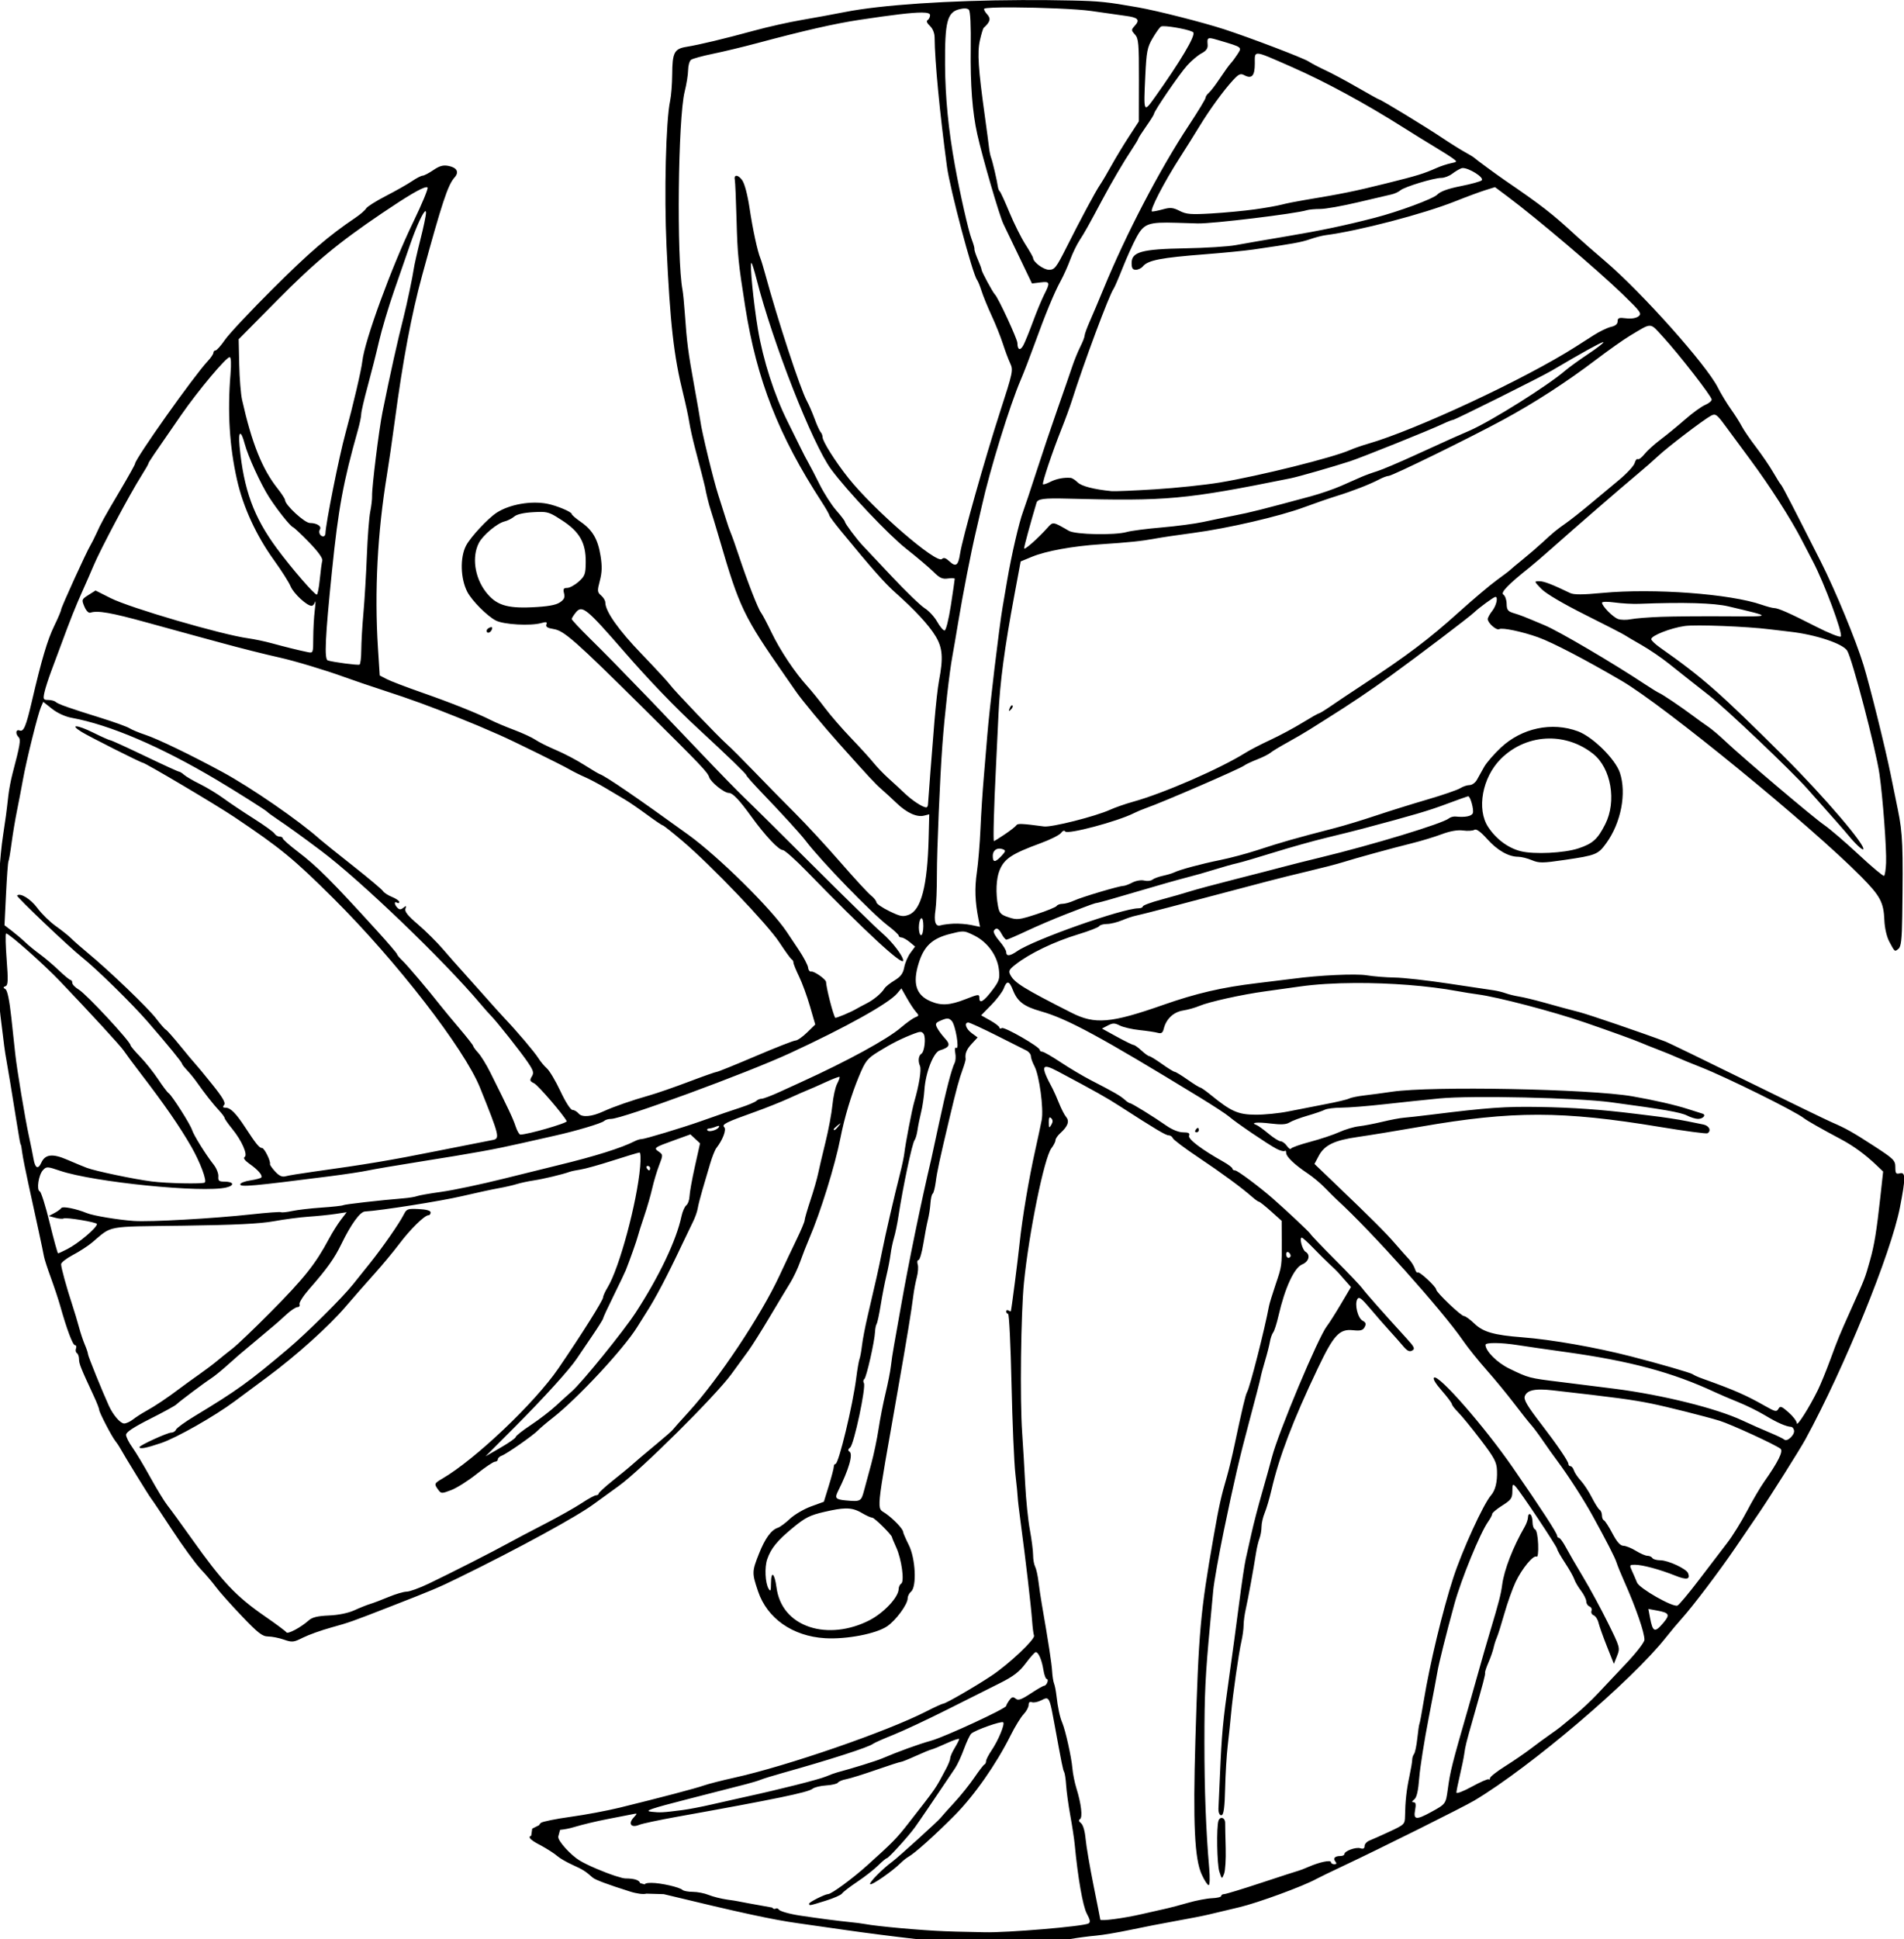 <?xml version="1.0" encoding="UTF-8" standalone="no"?>
<!-- Created with Inkscape (http://www.inkscape.org/) -->

<svg
   xmlns:dc="http://purl.org/dc/elements/1.1/"
   xmlns:cc="http://creativecommons.org/ns#"
   xmlns:rdf="http://www.w3.org/1999/02/22-rdf-syntax-ns#"
   xmlns:svg="http://www.w3.org/2000/svg"
   xmlns="http://www.w3.org/2000/svg"
   xmlns:sodipodi="http://sodipodi.sourceforge.net/DTD/sodipodi-0.dtd"
   xmlns:inkscape="http://www.inkscape.org/namespaces/inkscape"
   width="300.386mm"
   height="305.827mm"
   viewBox="0 0 300.386 305.827"
   version="1.1"
   id="svg5120"
   inkscape:version="0.92.1 r15371"
   sodipodi:docname="Shinan-Isho-leavesswoosh-ja-1890.svg">
  <defs
     id="defs5114" />
  <sodipodi:namedview
     id="base"
     pagecolor="#ffffff"
     bordercolor="#666666"
     borderopacity="1.0"
     inkscape:pageopacity="0.0"
     inkscape:pageshadow="2"
     inkscape:zoom="0.24748737"
     inkscape:cx="485.17997"
     inkscape:cy="127.17422"
     inkscape:document-units="mm"
     inkscape:current-layer="layer1"
     showgrid="false"
     fit-margin-top="0"
     fit-margin-left="0"
     fit-margin-right="0"
     fit-margin-bottom="0"
     inkscape:window-width="1366"
     inkscape:window-height="706"
     inkscape:window-x="-8"
     inkscape:window-y="-8"
     inkscape:window-maximized="1" />
  <g
     inkscape:label="Layer 1"
     inkscape:groupmode="layer"
     id="layer1"
     transform="translate(276.658,-5.292)">
    <path
       style="fill:#000000;stroke-width:1.333"
       d="m -435.803,20.012 c -43.186,0.193 -83.396,2.827 -105.15,7.117 -6.967,1.374 -18.667,3.52 -26,4.77 -7.333,1.249 -19.933,4.075 -28,6.279 -17.669,4.829 -32.654,8.417 -40.35,9.662 -7.252,1.173 -8.402,3.388 -8.49,16.355 -0.038,5.678 -0.598,12.789 -1.244,15.801 -2.523,11.765 -3.602,55.281 -2.145,86.523 2.156,46.212 4.308,65.243 9.949,88 1.454,5.867 3.066,13.368 3.582,16.668 0.516,3.3 2.047,10.199 3.404,15.332 3.111,11.769 5.864,22.467 6.004,23.334 0.51,3.163 2.341,10.631 3.27,13.334 0.63,1.833 3.069,9.933 5.422,18 11.815,40.507 14.243,45.547 39.182,81.332 2.555,3.667 5.42,7.787 6.365,9.154 3.418,4.945 16.237,20.407 25.543,30.811 18.4,20.571 21.543,23.95 25.293,27.195 2.081,1.801 6.083,5.485 8.895,8.186 6.065,5.828 12.088,8.587 16.389,7.508 l 3.119,-0.783 -0.365,14.299 c -0.72,28.25 -4.453,42.681 -11.76,45.465 -3.554,1.354 -5.012,1.086 -11.656,-2.143 -4.177,-2.03 -7.629,-4.398 -7.668,-5.262 -0.04,-0.863 -1.508,-2.7 -3.266,-4.082 -1.757,-1.382 -9.949,-10.276 -18.203,-19.764 -8.254,-9.488 -20.467,-22.7 -27.139,-29.361 -6.672,-6.661 -17.571,-17.76 -24.223,-24.666 -6.651,-6.906 -13.851,-14.103 -16,-15.994 -5.315,-4.677 -31.89,-32.467 -34.197,-35.762 -1.021,-1.458 -8.601,-9.657 -16.844,-18.221 -13.76,-14.296 -21.533,-25.325 -21.533,-30.549 0,-1.132 -1.126,-3.022 -2.504,-4.201 -2.296,-1.966 -2.361,-2.695 -0.76,-8.764 1.301,-4.933 1.411,-8.705 0.428,-14.811 -1.601,-9.939 -4.765,-15.36 -11.824,-20.252 -2.937,-2.035 -5.34,-4.126 -5.34,-4.648 0,-1.269 -8.874,-4.991 -14.553,-6.104 -9.69,-1.899 -22.482,0.357 -30.113,5.312 -5.244,3.406 -15.602,14.537 -18.244,19.605 -3.672,7.045 -3.335,19.618 0.736,27.492 2.713,5.246 11.825,14.411 16.979,17.076 4.685,2.422 20.588,3.321 27.031,1.527 3.061,-0.852 3.686,-0.681 3.1,0.846 -0.533,1.389 0.686,2.14 4.451,2.742 6.052,0.968 12.937,7.047 53.279,47.039 34.949,34.646 38.157,38.011 39.178,41.107 0.978,2.966 8.909,9.334 11.625,9.334 2.367,0 6.184,3.993 13.514,14.137 8.104,11.216 16.231,19.863 18.666,19.863 1.076,0 7.594,5.802 14.486,12.895 34.387,35.385 57.214,56.476 57.191,52.84 -0.017,-2.696 -6.61,-11.263 -12.66,-16.451 -3.667,-3.144 -22.048,-21.07 -40.85,-39.834 -18.801,-18.764 -37.1,-36.867 -40.666,-40.23 -3.565,-3.363 -16.083,-16.217 -27.816,-28.564 -11.733,-12.347 -24.333,-25.552 -28,-29.344 -21.558,-22.295 -26.816,-27.654 -36.562,-37.266 -5.924,-5.842 -10.771,-11.024 -10.771,-11.518 0,-0.494 1.089,-2.245 2.422,-3.891 3.755,-4.638 6.296,-2.58 28.912,23.426 14.774,16.988 30.053,32.872 44.074,45.822 17.703,16.351 28.592,26.88 28.592,27.645 0,0.423 3.821,4.751 8.49,9.619 12.81,13.354 23.733,25.315 26.781,29.324 9.102,11.968 39.326,43.153 48.898,50.453 3.573,2.725 6.496,5.433 6.496,6.016 0,0.583 0.751,1.081 1.668,1.104 0.917,0.024 3.112,1.248 4.879,2.719 l 3.211,2.674 -2.783,3.766 c -1.531,2.071 -3.193,5.94 -3.691,8.596 -0.683,3.642 -2.098,5.553 -5.76,7.775 -2.67,1.62 -5.341,3.739 -5.934,4.707 -1.818,2.969 -6.407,6.812 -10.77,9.021 -2.284,1.157 -5.052,2.637 -6.152,3.289 -3.356,1.989 -12.199,5.665 -12.486,5.189 -1.353,-2.24 -5.168,-17.162 -5.453,-21.328 -0.108,-1.584 -7.182,-6.519 -8.812,-6.148 -0.875,0.199 -1.714,-0.838 -1.861,-2.305 -0.148,-1.467 -2.62,-6.188 -5.494,-10.492 -2.874,-4.304 -6.148,-9.205 -7.273,-10.889 -9.247,-13.83 -40.538,-44.682 -58.512,-57.691 -30.39,-21.996 -49.19,-34.866 -52.705,-36.08 -0.772,-0.267 -5.002,-2.777 -9.402,-5.58 -4.4,-2.803 -11.901,-6.744 -16.668,-8.758 -4.767,-2.014 -10.274,-4.765 -12.24,-6.111 -1.966,-1.347 -7.665,-3.986 -12.666,-5.865 -5.001,-1.879 -11.193,-4.488 -13.76,-5.799 -7.896,-4.032 -23.883,-10.415 -41.334,-16.504 -9.167,-3.198 -18.537,-6.784 -20.824,-7.967 l -4.158,-2.152 -1.043,-16.389 c -2.131,-33.525 -0.306,-68.663 5.354,-103.057 1.086,-6.6 3.175,-21 4.643,-32 4.795,-35.944 9.984,-63.523 16.307,-86.666 11.802,-43.199 15.342,-53.895 19.27,-58.234 2.889,-3.192 1.512,-5.888 -3.523,-6.895 -3.216,-0.643 -5.359,-0.06 -9.092,2.477 -2.686,1.825 -5.559,3.318 -6.387,3.318 -0.827,0 -3.692,1.485 -6.365,3.299 -2.673,1.814 -9.659,5.769 -15.521,8.787 -5.863,3.019 -11.153,6.369 -11.756,7.445 -0.603,1.077 -3.49,3.573 -6.418,5.547 -15.896,10.716 -27.378,20.591 -49.141,42.268 -13.259,13.207 -26.063,26.858 -28.455,30.334 -2.392,3.476 -4.921,6.32 -5.619,6.32 -0.698,0 -1.27,0.627 -1.27,1.393 0,0.765 -1.524,3.015 -3.389,5 -8.267,8.799 -43.277,58.195 -43.277,61.061 0,0.499 -4.05,7.752 -9,16.119 -9.73,16.446 -10.962,18.683 -14.189,25.762 -1.17,2.567 -2.686,5.566 -3.369,6.666 -2.23,3.592 -17.441,36.961 -17.441,38.262 0,0.697 -1.879,5.123 -4.176,9.836 -3.951,8.107 -7.493,20.075 -13.23,44.715 -3.477,14.932 -4.882,18.285 -7.279,17.365 -2.269,-0.871 -2.684,1.92 -0.596,4.008 1.39,1.39 0.844,4.647 -3.592,21.424 -1.01,3.818 -2.155,9.819 -2.547,13.334 -1.106,9.912 -1.607,13.67 -3.156,23.725 -3.84,24.931 -4.64,81.335 -1.522,107.332 2.113,17.615 2.621,21.415 3.473,26 0.791,4.256 3.464,20.472 5.975,36.236 1.831,11.498 2.374,14.432 2.67,14.432 0.123,0 0.49,2.099 0.814,4.666 0.324,2.567 2.048,11.267 3.832,19.334 4.367,19.75 8.585,39.407 9.152,42.666 0.255,1.467 2.111,7.166 4.125,12.666 2.014,5.5 4.504,13.001 5.533,16.668 3.883,13.835 7.455,23.332 8.775,23.332 0.752,0 1.028,0.881 0.615,1.957 -0.413,1.077 -0.176,2.313 0.525,2.746 0.701,0.433 1.273,2.063 1.273,3.621 0,2.681 1.094,5.411 8.781,21.926 1.771,3.804 3.219,7.492 3.219,8.197 0,1.545 7.553,16.073 9.703,18.664 0.84,1.012 2.15,2.982 2.912,4.377 2.51,4.595 17.213,28.484 18.369,29.846 0.623,0.733 6.243,9.133 12.488,18.666 6.245,9.533 13.906,20.034 17.025,23.334 3.119,3.3 7.2,8.099 9.068,10.666 1.868,2.567 8.683,10.217 15.145,17 9.818,10.306 12.424,12.338 15.854,12.354 2.257,0.011 6.491,0.851 9.41,1.867 4.904,1.707 5.765,1.618 11.334,-1.174 3.315,-1.662 10.825,-4.355 16.691,-5.984 11.111,-3.085 12.052,-3.418 36,-12.756 24.933,-9.721 27.665,-10.875 40.012,-16.906 35.229,-17.208 70.775,-36.597 80.656,-43.994 1.833,-1.372 8.433,-6.159 14.666,-10.637 13.058,-9.38 57.489,-53.464 66.98,-66.459 3.472,-4.754 8.063,-11.043 10.201,-13.977 2.138,-2.933 7.806,-11.933 12.596,-20 4.79,-8.067 10.292,-17.212 12.229,-20.322 1.936,-3.11 4.632,-8.809 5.99,-12.666 1.358,-3.857 3.76,-10.011 5.338,-13.678 6.759,-15.706 15.418,-43.582 18.639,-60 2.408,-12.276 6.429,-25.641 11.049,-36.729 3.818,-9.162 4.853,-10.47 11.586,-14.645 7.725,-4.79 13.679,-7.79 21.182,-10.674 3.73,-1.434 4.664,-1.407 5.717,0.166 1.461,2.182 0.508,10.632 -1.326,11.771 -1.74,1.081 -2.131,4.321 -0.871,7.221 0.972,2.238 -0.488,11.385 -3.443,21.555 -1.326,4.565 -5.223,24.798 -5.855,30.408 -0.232,2.058 -1.369,7.458 -2.527,12 -3.582,14.048 -8.59,35.754 -10.826,46.924 -2.112,10.551 -3.315,15.935 -8.496,38 -1.464,6.233 -2.973,14.068 -3.354,17.408 -0.38,3.341 -1.043,6.991 -1.473,8.111 -0.43,1.121 -1.308,6.188 -1.951,11.26 -2.08,16.412 -10.469,51.221 -12.344,51.221 -0.571,0 -1.033,0.751 -1.025,1.668 0.007,0.917 -1.32,5.983 -2.949,11.258 l -2.963,9.59 -7.686,2.803 c -4.228,1.541 -9.864,4.855 -12.523,7.363 -2.659,2.508 -5.877,4.892 -7.152,5.297 -3.953,1.255 -7.652,6.33 -11.268,15.461 -4.214,10.643 -4.234,11.455 -0.529,22.422 5.44,16.107 20.595,26.695 39.863,27.852 12.752,0.766 30.391,-2.618 36.975,-7.092 5.246,-3.565 12.219,-13.071 12.219,-16.658 0,-1.267 0.9,-3.05 2,-3.963 3.498,-2.904 2.689,-19.741 -1.334,-27.75 -1.833,-3.65 -3.352,-7.149 -3.375,-7.775 -0.065,-1.766 -5.484,-7.493 -10.393,-10.982 -5.475,-3.891 -6.116,2.592 7.246,-73.492 5.444,-31 8.121,-47.294 9.197,-56 0.408,-3.3 1.353,-8.278 2.102,-11.064 0.749,-2.786 0.989,-6.235 0.535,-7.666 -0.454,-1.431 -0.238,-2.602 0.479,-2.602 0.716,0 2.006,-4.351 2.865,-9.668 0.86,-5.317 2.089,-11.765 2.734,-14.332 0.645,-2.567 1.322,-6.958 1.504,-9.76 0.182,-2.801 0.771,-5.367 1.309,-5.699 0.538,-0.332 1.353,-3.44 1.811,-6.906 0.858,-6.49 2.361,-13.472 8.111,-37.635 4.29,-18.027 5.781,-23.534 8.031,-29.682 1.009,-2.758 1.766,-5.458 1.682,-6 -0.485,-3.124 0.549,-5.679 3.652,-9.027 l 3.488,-3.764 -3.488,-2.543 c -3.52,-2.564 -4.727,-6.318 -2.031,-6.318 0.802,0 8.318,3.449 16.703,7.666 8.385,4.217 16.429,8.26 17.875,8.984 1.446,0.724 2.635,2.223 2.639,3.332 0.005,1.109 0.969,3.818 2.145,6.018 2.889,5.408 5.57,25.351 4.301,32 -0.56,2.933 -2.229,10.734 -3.707,17.334 -3.931,17.55 -7.851,40.784 -9.449,56 -1.103,10.504 -4.68,38.327 -5.195,40.412 -0.056,0.227 -0.702,0.041 -1.436,-0.412 -0.733,-0.453 -1.334,-0.189 -1.334,0.588 0,0.777 0.505,1.412 1.121,1.412 0.616,0 1.533,18.749 2.037,41.666 0.504,22.917 1.54,47.066 2.301,53.666 0.761,6.6 1.384,12.9 1.385,14 2.7e-4,1.1 0.855,8.3 1.898,16 2.71,19.997 6.057,48.77 6.664,57.273 0.285,4 0.801,8.009 1.146,8.91 0.807,2.104 -14.871,16.9 -25.232,23.812 -9.545,6.369 -27.352,16.672 -28.814,16.672 -0.572,0 -5.122,2.084 -10.107,4.631 -23.597,12.055 -82.812,32.482 -114.398,39.465 -7.333,1.621 -15.433,3.694 -18,4.606 -4.716,1.675 -25.489,7.142 -50.061,13.176 -7.367,1.809 -20.568,4.279 -29.334,5.49 -8.766,1.211 -16.681,2.817 -17.59,3.568 -0.6,0.497 -0.942,0.957 -1.078,1.381 l -4.127,2.064 -0.604,4.229 c -3.854,1.13 5.187,5.454 5.676,5.725 3.915,2.148 8.319,4.987 9.785,6.309 1.467,1.321 5.598,3.719 9.18,5.328 6.091,2.737 7.62,3.7 11.938,7.527 1.525,1.352 8.985,4.14 22.311,8.336 4.188,1.319 7.988,1.752 9.664,1.242 l 10.316,0.295 c 0.091,0.022 0.167,0.034 0.258,0.057 45.377,10.986 64.806,15.192 79.666,17.246 4.767,0.659 17.668,2.502 28.668,4.096 11,1.593 29.599,3.971 41.332,5.281 v 0 c 23.535,2.63 76.83,2.636 92.162,0.012 4.489,-0.768 11.39,-1.675 15.334,-2.016 3.944,-0.34 13.171,-1.895 20.504,-3.455 7.333,-1.56 19.634,-3.955 27.334,-5.324 7.7,-1.369 16.401,-3.08 19.334,-3.801 2.933,-0.721 11.029,-2.648 17.99,-4.283 11.056,-2.597 38.297,-12.589 46.01,-16.877 1.467,-0.815 8.667,-4.306 16,-7.756 22.464,-10.568 71.645,-35.088 78.07,-38.924 33.449,-19.968 93.407,-70.983 113.975,-96.975 2.908,-3.675 7.186,-8.774 9.506,-11.332 6.26,-6.904 22.497,-28.346 31.697,-41.859 4.447,-6.531 10.984,-16.131 14.527,-21.334 6.638,-9.746 24.152,-37.551 27.373,-43.459 23.087,-42.339 50.94,-110.661 56.258,-137.996 3.432,-17.643 3.418,-21.197 -0.074,-20.283 -2.263,0.592 -2.666,0.04 -2.666,-3.645 0,-4.009 -0.946,-4.956 -12.334,-12.359 C 59.039,693.78 55.033,691.524 46.381,687.789 43.448,686.523 20.648,675.456 -4.285,663.195 -29.218,650.935 -50.818,640.452 -52.285,639.898 c -13.288,-5.015 -45.487,-16.029 -51.334,-17.559 -10.12,-2.648 -10.108,-2.645 -21.334,-5.775 -5.5,-1.534 -12.099,-3.121 -14.666,-3.527 -2.567,-0.406 -6.167,-1.29 -8,-1.965 -1.833,-0.675 -5.134,-1.474 -7.334,-1.775 -2.2,-0.301 -14.199,-2.097 -26.666,-3.99 -12.467,-1.893 -26.867,-3.502 -32,-3.574 -5.133,-0.072 -12.637,-0.674 -16.676,-1.338 -6.515,-1.071 -28.48,-0.048 -43.99,2.051 -2.567,0.347 -12.167,1.524 -21.334,2.615 -20.839,2.48 -36.176,6.034 -55.916,12.961 -31.148,10.93 -40.571,11.736 -54.531,4.662 -28.341,-14.36 -33.867,-17.77 -36.367,-22.441 -1.274,-2.381 -0.868,-3.236 2.961,-6.24 8.463,-6.639 23.033,-13.648 37.455,-18.016 6.381,-1.933 11.967,-4.102 12.412,-4.822 0.445,-0.721 2.501,-1.311 4.568,-1.311 2.067,0 6.078,-0.968 8.912,-2.152 2.834,-1.184 6.356,-2.382 7.828,-2.66 1.472,-0.278 10.478,-2.553 20.012,-5.057 22.645,-5.946 46.846,-12.326 59.332,-15.641 5.5,-1.46 16.3,-4.138 24,-5.951 7.7,-1.813 16.7,-4.142 20,-5.176 8.351,-2.616 29.387,-8.392 41.381,-11.363 5.525,-1.369 13.545,-3.798 17.822,-5.398 5.123,-1.916 9.488,-2.681 12.785,-2.238 2.754,0.369 5.787,0.189 6.74,-0.4 1.169,-0.723 3.669,1.08 7.676,5.537 6.047,6.726 12.686,10.5 18.469,10.5 1.767,0 5.385,0.907 8.039,2.016 4.329,1.809 6.345,1.795 19.598,-0.148 18.607,-2.729 19.868,-3.236 24.736,-9.957 8.78,-12.12 12.176,-29.683 8.105,-41.91 -2.696,-8.099 -16.08,-21.333 -24.92,-24.641 -15.517,-5.806 -33.492,-1.999 -46.008,9.746 -4.041,3.792 -8.488,8.921 -9.885,11.396 -1.396,2.476 -3.321,5.925 -4.277,7.666 -0.957,1.741 -2.928,3.166 -4.381,3.166 -1.452,0 -3.97,0.841 -5.594,1.871 -1.624,1.03 -10.452,4.065 -19.619,6.744 -9.167,2.679 -22.968,6.986 -30.668,9.57 -7.7,2.584 -18.5,5.867 -24,7.295 -24.977,6.486 -31.429,8.324 -46.666,13.295 -6.233,2.034 -16.133,4.667 -22,5.852 -11.22,2.265 -23.931,5.686 -27.377,7.369 -1.124,0.549 -4.123,1.444 -6.666,1.988 -2.543,0.545 -5.366,1.588 -6.273,2.318 -0.907,0.731 -3.095,0.965 -4.863,0.521 -1.807,-0.454 -4.88,0.061 -7.018,1.176 -2.091,1.091 -4.486,1.986 -5.32,1.99 -2.55,0.014 -24.88,6.653 -29.35,8.727 -2.311,1.072 -5.426,1.949 -6.922,1.949 -1.496,0 -3.071,0.568 -3.5,1.262 -0.429,0.694 -5.822,2.903 -11.984,4.91 -10.307,3.356 -11.64,3.506 -16.611,1.865 -4.66,-1.538 -5.53,-2.443 -6.307,-6.576 -1.493,-7.947 -1.124,-16.522 0.924,-21.461 2.856,-6.89 7.242,-9.777 24.43,-16.082 5.772,-2.117 11.23,-4.856 12.129,-6.086 0.973,-1.331 1.97,-1.694 2.463,-0.896 1.242,2.01 31.225,-5.96 40.912,-10.875 1.833,-0.93 5.134,-2.315 7.334,-3.076 9.555,-3.308 55.835,-23.34 58.264,-25.219 0.955,-0.739 4.436,-2.388 7.736,-3.666 3.3,-1.278 6.9,-3.079 8,-4.004 1.1,-0.925 5.6,-3.654 10,-6.064 4.4,-2.41 10.401,-5.908 13.334,-7.771 2.933,-1.864 7.433,-4.7 10,-6.303 13.296,-8.301 26.015,-16.842 38,-25.518 16.88,-12.219 47.088,-35.128 49.877,-37.824 2.892,-2.796 11.769,-9.281 12.701,-9.281 1.75,0 0.554,5.228 -1.912,8.363 -1.467,1.865 -2.666,4.045 -2.666,4.846 0,2.346 5.297,6.969 6.871,5.996 1.698,-1.049 13.683,1.463 23.129,4.848 8.524,3.055 28.106,13.26 49.793,25.947 25.292,14.796 112.571,86.158 142.688,116.666 11.269,11.415 13.239,15.148 13.674,25.893 0.182,4.495 1.385,9.709 2.898,12.562 3.34,6.298 3.216,6.202 5.516,4.293 1.526,-1.266 2.023,-5.57 2.217,-19.191 0.594,-41.833 0.282,-49.426 -2.604,-63.557 -1.573,-7.7 -3.532,-17.301 -4.354,-21.334 C 78.335,464.779 69.323,428.531 65.465,415.854 61.005,401.198 48.687,371.385 39.967,354.141 23.393,321.368 17.055,309.119 16.359,308.52 15.934,308.153 13.86,304.854 11.748,301.188 9.637,297.521 5.005,290.721 1.457,286.078 c -3.548,-4.643 -7.395,-10.264 -8.547,-12.492 -1.152,-2.228 -4.072,-6.829 -6.488,-10.225 -2.417,-3.396 -5.907,-9.175 -7.756,-12.842 -6.76,-13.409 -45.21,-56.507 -66.951,-75.043 -6.6,-5.627 -14.401,-12.45 -17.334,-15.162 -14.268,-13.193 -20.308,-17.893 -42.572,-33.127 -4.761,-3.258 -17.373,-12.522 -18.094,-13.291 -0.367,-0.391 -2.858,-1.91 -5.535,-3.377 -2.678,-1.467 -8.978,-5.418 -14,-8.781 -9.405,-6.298 -36.112,-22.551 -37.057,-22.551 -0.292,0 -6.129,-3.229 -12.971,-7.176 -6.841,-3.947 -15.439,-8.553 -19.105,-10.234 -3.667,-1.682 -8.167,-4.04 -10,-5.242 -3.12,-2.045 -34.856,-14.139 -50.219,-19.137 -12.577,-4.091 -39.72,-11 -51.113,-13.008 -18.652,-3.287 -23.09,-3.751 -39.334,-4.113 -10.093,-0.225 -20.218,-0.31 -30.184,-0.266 z m -4.82,4.359 c 15.911,0.073 38.135,0.927 46.338,2.137 7.7,1.136 16.866,2.44 20.371,2.896 7.472,0.974 8.755,2.327 5.553,5.865 -2.229,2.463 -2.226,2.707 0.068,5.242 2.139,2.364 2.4,5.371 2.354,27.178 l -0.051,24.521 -5.963,9.154 c -3.279,5.035 -7.95,12.754 -10.383,17.154 -2.432,4.4 -5.446,9.501 -6.695,11.334 -2.755,4.042 -11.364,20.078 -20.221,37.666 -5.902,11.721 -6.908,13 -10.225,13 -3.28,0 -9.477,-4.617 -9.477,-7.061 0,-0.488 -2.074,-4.13 -4.609,-8.094 -2.535,-3.963 -6.807,-12.525 -9.492,-19.025 -2.685,-6.501 -5.26,-12.12 -5.723,-12.486 -0.463,-0.367 -0.966,-1.568 -1.117,-2.668 -0.503,-3.649 -3.218,-15.3 -4.039,-17.332 -0.445,-1.1 -1.007,-3.8 -1.25,-6 -0.243,-2.2 -1.358,-10.601 -2.48,-18.668 -3.955,-28.431 -4.579,-37.968 -2.959,-45.172 0.845,-3.755 1.866,-7.127 2.27,-7.494 3.914,-3.553 4.39,-5.433 2.037,-8.033 -1.319,-1.457 -2.1,-2.947 -1.736,-3.311 0.61,-0.61 7.883,-0.848 17.43,-0.805 z m -28.748,0.641 c 0.987,0.044 1.734,0.291 2.182,0.738 0.888,0.888 1.295,9.332 1.113,23.084 -0.284,21.41 0.982,38.021 3.891,51.02 3.17,14.169 13.184,48.505 15.59,53.461 1.39,2.863 5.778,11.99 9.752,20.283 l 7.225,15.078 5,-0.617 c 5.766,-0.713 5.983,-0.026 2.283,7.227 -1.494,2.929 -4.489,10.132 -6.654,16.006 -2.166,5.874 -4.722,12.174 -5.68,14.002 -1.882,3.593 -3.615,3.033 -3.615,-1.168 0,-2.339 -11.561,-27.285 -13.412,-28.939 -1.168,-1.044 -7.922,-13.553 -7.922,-14.672 0,-0.551 -1.012,-3.325 -2.248,-6.164 -1.236,-2.84 -2.137,-5.607 -2.004,-6.148 0.134,-0.542 -0.632,-3.242 -1.699,-6 -1.854,-4.79 -6.813,-26.652 -9.908,-43.682 -3.882,-21.355 -5.768,-40.565 -5.889,-60 -0.159,-25.499 1.287,-31.192 8.379,-33.029 1.405,-0.364 2.63,-0.523 3.617,-0.479 z m -25.914,2.43 c 3.515,0.013 5,0.535 5,1.527 0,1.133 -0.645,2.46 -1.434,2.947 -0.917,0.567 -0.438,1.814 1.332,3.463 1.671,1.557 2.778,4.273 2.797,6.859 0.098,14.027 3.073,45.081 7.371,76.947 1.79,13.27 15.248,63.95 17.881,67.334 0.571,0.733 1.793,3.733 2.717,6.666 0.924,2.933 3.624,9.535 6.002,14.668 2.378,5.133 5.379,12.633 6.668,16.666 1.289,4.033 3.243,9.252 4.344,11.598 1.924,4.102 1.69,5.224 -6.135,29.334 -8.901,27.428 -22.325,75.071 -23.695,84.098 -1.068,7.035 -2.522,8.054 -6.355,4.453 -2.134,-2.004 -3.387,-2.388 -4.42,-1.355 -3.149,3.149 -40.649,-29.288 -55.639,-48.127 -7.828,-9.838 -15.434,-21.873 -15.434,-24.42 0,-0.942 -0.521,-2.284 -1.158,-2.98 -0.637,-0.697 -2.255,-4.267 -3.596,-7.934 -1.341,-3.667 -3.442,-8.495 -4.67,-10.732 -3.798,-6.921 -17.369,-48.271 -24.703,-75.268 -1.096,-4.033 -2.369,-8.232 -2.83,-9.332 -1.774,-4.236 -4.587,-17.216 -6.502,-30 -1.199,-8.002 -2.964,-14.667 -4.414,-16.668 -2.515,-3.469 -5.114,-3.469 -4.359,0 0.239,1.1 0.692,11.601 1.008,23.334 0.566,21.048 1.032,25.726 5.176,52 6.867,43.538 19.866,76.689 45.568,116.227 2.464,3.791 4.48,7.318 4.48,7.84 0,0.522 3.15,4.779 7,9.461 18.389,22.362 25.877,30.85 32.141,36.424 11.908,10.596 20.078,19.423 24.102,26.043 4.225,6.951 4.687,12.932 2.053,26.672 -0.703,3.667 -1.916,14.467 -2.695,24 -1.465,17.926 -3.698,46.742 -3.848,49.668 -0.047,0.917 -0.536,1.644 -1.086,1.613 -2.171,-0.116 -8.258,-4.091 -12.619,-8.242 -2.526,-2.404 -6.945,-6.487 -9.82,-9.072 -2.875,-2.585 -6.887,-6.762 -8.916,-9.283 -2.029,-2.521 -8.03,-9.106 -13.334,-14.633 -5.304,-5.527 -12.345,-13.648 -15.645,-18.047 -3.3,-4.398 -7.988,-10.186 -10.418,-12.861 -7.41,-8.156 -16.174,-21.281 -21.24,-31.809 -2.647,-5.5 -5.502,-10.9 -6.344,-12 -1.78,-2.325 -8.15,-18.68 -13.24,-34 -1.949,-5.867 -4.077,-11.867 -4.729,-13.334 -0.652,-1.467 -1.91,-5.067 -2.795,-8 -0.885,-2.933 -2.981,-9.533 -4.658,-14.666 -2.817,-8.62 -9.901,-37.831 -10.67,-44 -0.183,-1.467 -1.856,-11.067 -3.719,-21.334 -3.575,-19.707 -4.32,-25.462 -5.525,-42.666 -0.411,-5.867 -1.033,-12.167 -1.381,-14 -3.584,-18.885 -2.679,-102.231 1.281,-118 1.105,-4.4 2.03,-10.176 2.057,-12.836 0.026,-2.66 0.798,-5.41 1.715,-6.109 0.917,-0.699 6.767,-2.312 13,-3.584 6.233,-1.272 18.147,-4.138 26.475,-6.367 28.088,-7.52 46.121,-11.624 60.859,-13.85 19.647,-2.966 31.142,-4.355 37,-4.332 z m 143.727,8.125 c 4.352,-0.12 17.16,2.36 18.006,3.729 1.288,2.084 -7.693,17.205 -22.904,38.559 -6.708,9.417 -6.747,9.329 -5.709,-12.508 0.7,-14.719 1.177,-17.193 4.35,-22.607 1.96,-3.344 4.195,-6.473 4.969,-6.951 0.217,-0.134 0.667,-0.204 1.289,-0.221 z m 28.047,7.143 c 1.059,0.047 2.762,0.536 5.449,1.334 13.749,4.083 13.53,3.919 10.836,8.127 -1.297,2.026 -3.105,4.466 -4.018,5.422 -0.913,0.956 -3.793,4.949 -6.398,8.875 -2.606,3.926 -5.617,7.868 -6.691,8.76 -1.074,0.891 -1.951,2.218 -1.951,2.949 0,0.731 -4.479,8.112 -9.953,16.402 -17.326,26.238 -37.338,64.579 -50.771,97.275 -2.712,6.6 -6.356,15.222 -8.102,19.16 -1.745,3.939 -3.174,7.862 -3.174,8.719 0,0.856 -1.151,3.813 -2.557,6.57 -1.406,2.758 -3.595,8.135 -4.865,11.949 -1.27,3.814 -5.157,15.034 -8.639,24.934 -3.481,9.9 -9.142,26.701 -12.58,37.334 -3.438,10.633 -7.043,21.433 -8.012,24 -2.345,6.217 -6.884,25.83 -9.41,40.666 -1.124,6.6 -2.355,13.8 -2.736,16 -2.042,11.789 -7.982,61.531 -9.156,76.668 -0.427,5.5 -1.352,16.599 -2.059,24.666 -0.706,8.067 -1.597,21.866 -1.979,30.666 -0.381,8.8 -1.353,20.5 -2.16,26 -1.377,9.382 -1.086,17.477 1.004,27.924 l 0.889,4.451 -5.203,-1.086 c -2.862,-0.596 -7.604,-0.962 -10.537,-0.814 -2.933,0.147 -6.387,0.592 -7.674,0.988 -3.126,0.963 -4.162,-2.134 -3.096,-9.244 0.474,-3.162 0.853,-12.603 0.838,-20.982 -0.022,-14.287 1.821,-57.853 3.27,-77.236 1.365,-18.273 4.152,-42.937 5.951,-52.666 0.678,-3.667 2.221,-12.667 3.428,-20 2.71,-16.464 7.782,-42.44 10.543,-54 1.138,-4.767 2.733,-11.667 3.543,-15.334 4.704,-21.286 16.666,-60.042 23.252,-75.332 1.737,-4.033 5.331,-13.335 7.984,-20.668 6.607,-18.258 11.818,-30.87 15.703,-38 1.798,-3.3 4.359,-8.999 5.691,-12.666 1.332,-3.667 3.816,-8.815 5.521,-11.441 3.115,-4.797 5.232,-8.571 13.535,-24.139 5.695,-10.677 12.818,-22.796 17.705,-30.125 2.093,-3.138 3.805,-5.995 3.805,-6.348 0,-0.353 2.099,-3.63 4.666,-7.281 2.567,-3.652 4.666,-7.003 4.666,-7.447 0,-1.627 15.128,-23.72 19.729,-28.812 2.607,-2.885 6.471,-6.143 8.59,-7.238 2.643,-1.367 3.779,-2.908 3.619,-4.912 -0.239,-2.995 -0.262,-4.145 1.504,-4.066 z m 28.342,9.197 c 2.372,-0.047 7.833,2.489 20.328,7.975 19.924,8.747 43.947,21.782 66.557,36.115 5.133,3.254 13.233,8.259 18,11.121 4.767,2.862 9.866,6.1 11.332,7.195 2.586,1.932 2.546,2.014 -1.334,2.834 -2.199,0.465 -5.798,1.635 -7.998,2.602 -8.525,3.744 -11.469,4.648 -30.758,9.449 -18.522,4.61 -26.094,6.149 -48.576,9.873 -4.767,0.79 -10.767,1.996 -13.334,2.68 -2.567,0.684 -9.767,1.955 -16,2.824 -6.233,0.869 -17.804,1.964 -25.713,2.434 -12.316,0.732 -15.049,0.512 -19.039,-1.535 -3.803,-1.951 -5.57,-2.136 -9.619,-1.012 -2.729,0.758 -5.76,1.381 -6.736,1.385 -1.968,0.008 6.909,-17.198 16.85,-32.66 3.3,-5.133 8.374,-13.233 11.275,-18 6.087,-10.001 14.431,-21.455 20.109,-27.605 3.247,-3.517 4.399,-4.028 6.514,-2.896 4.555,2.438 6.359,0.484 6.359,-6.879 0,-3.806 -0.31,-5.857 1.783,-5.898 z M -173.25,119.982 c 3.633,-0.175 13.067,5.634 11.389,7.312 -0.669,0.669 -6.287,2.22 -12.486,3.447 -7.595,1.503 -12.14,3.143 -13.938,5.027 -2.377,2.492 -22.999,10.135 -37.334,13.836 -17.741,4.58 -31.941,7.566 -52,10.938 -12.467,2.095 -26.304,4.491 -30.748,5.322 -4.444,0.831 -17.944,1.684 -30,1.896 -25.964,0.458 -31.918,2.095 -31.918,8.775 0,3.007 0.612,3.982 2.502,3.982 1.377,0 3.248,-0.895 4.156,-1.99 3.084,-3.716 10.66,-5.187 37.342,-7.252 10.633,-0.823 23.382,-2.079 28.332,-2.793 23.358,-3.368 28.717,-4.339 33.816,-6.125 3.016,-1.056 7.216,-2.147 9.334,-2.424 19.922,-2.607 58.286,-12.632 77.184,-20.17 6.6,-2.633 14.625,-5.603 17.832,-6.602 l 5.83,-1.816 7.482,5.586 c 17.327,12.935 53.624,43.747 68.574,58.209 10.751,10.4 11.522,11.484 9.334,13.125 -1.453,1.089 -4.342,1.537 -7.387,1.146 -4.186,-0.537 -5,-0.245 -5,1.793 0,1.606 -1.325,2.726 -3.896,3.291 -2.144,0.471 -6.794,2.708 -10.334,4.973 -3.54,2.264 -8.535,5.451 -11.102,7.084 -29.986,19.077 -94.794,49.313 -123.334,57.541 -3.667,1.057 -8.466,2.728 -10.666,3.713 -9.941,4.448 -53.902,15.401 -77.623,19.34 -8.641,1.435 -25.91,3.249 -38.377,4.031 -12.467,0.782 -24.167,1.273 -26,1.09 -10.475,-1.046 -17.878,-2.962 -20.121,-5.205 -1.4,-1.4 -3.296,-2.61 -4.213,-2.691 -3.959,-0.351 -8.597,0.56 -12.123,2.383 -2.085,1.078 -4.031,1.718 -4.326,1.424 -0.653,-0.653 5.617,-19.347 11.068,-32.994 2.197,-5.5 4.944,-12.999 6.105,-16.666 7.137,-22.532 22.303,-63.195 24.863,-66.666 0.541,-0.733 2.975,-6.354 5.41,-12.49 2.435,-6.136 6.141,-14.321 8.236,-18.189 4.421,-8.162 7.07,-9.122 23.766,-8.615 5.5,0.167 11.199,0.34 12.666,0.385 8.463,0.259 58.268,-5.77 64.98,-7.867 1.272,-0.397 4.872,-0.724 8,-0.727 3.128,-0.002 13.187,-1.787 22.354,-3.965 9.167,-2.178 18.167,-4.286 20,-4.684 1.833,-0.397 4.234,-1.496 5.334,-2.439 2.463,-2.113 19.874,-7.408 24.359,-7.408 1.804,0 4.712,-1.098 6.461,-2.439 1.749,-1.342 4.255,-2.834 5.57,-3.314 0.186,-0.068 0.402,-0.106 0.645,-0.117 z m -617.023,11.408 c 0.387,-0.038 0.657,0.02 0.811,0.174 0.533,0.533 -3.312,9.816 -8.545,20.629 -12.779,26.405 -28.902,70.43 -30.252,82.604 -0.598,5.393 -5.56,26.597 -10.076,43.057 -3.787,13.802 -11.79,53.879 -11.914,59.666 -0.02,0.917 -0.601,1.666 -1.291,1.666 -1.861,0 -3.035,-2.452 -1.986,-4.148 1.17,-1.894 -1.821,-3.804 -5.998,-3.83 -3.147,-0.02 -14.76,-10.759 -14.76,-13.648 0,-0.691 -1.985,-3.758 -4.412,-6.814 -9.209,-11.599 -15.383,-27.008 -21.191,-52.891 -0.741,-3.3 -1.497,-12.746 -1.682,-20.99 l -0.336,-14.99 22.811,-23.066 c 22.508,-22.76 36.318,-34.228 62.684,-52.053 14.965,-10.117 23.432,-15.099 26.139,-15.363 z m -0.441,14.254 c 0.221,-0.01 0.344,0.269 0.354,0.875 0.024,1.467 -1.482,8.667 -3.346,16 -1.864,7.333 -3.635,15.134 -3.936,17.334 -0.609,4.461 -4.182,21.474 -6.02,28.666 -3.676,14.388 -8.004,33.825 -12.615,56.666 -2.111,10.454 -6.373,44.858 -6.195,50 0.064,1.833 -0.434,6.034 -1.104,9.334 -0.67,3.3 -1.575,15.111 -2.012,26.248 -0.437,11.137 -1.353,26.437 -2.035,34 -0.682,7.563 -1.259,17.466 -1.285,22.006 -0.025,4.54 -0.495,8.466 -1.045,8.723 -1.004,0.468 -15.38,-1.419 -18.855,-2.475 -2.198,-0.668 -1.604,-13.557 2.451,-53.168 3.845,-37.562 6.667,-52.893 15.488,-84.117 1.054,-3.731 1.922,-7.932 1.926,-9.334 0.005,-1.402 1.731,-8.849 3.836,-16.549 2.105,-7.7 5.141,-19.701 6.746,-26.668 1.605,-6.967 5.625,-20.467 8.932,-30 3.307,-9.533 7.682,-22.147 9.725,-28.031 3.807,-10.968 7.798,-19.455 8.99,-19.51 z m 194.041,30.836 c 0.033,-0.011 0.07,0.002 0.109,0.039 0.39,0.367 1.698,4.567 2.908,9.334 9.626,37.901 33.314,98.311 44.477,113.424 9.608,13.008 34.112,38.927 44.662,47.242 6.513,5.133 13.861,11.354 16.326,13.824 3.6,3.607 5.279,4.375 8.527,3.898 2.225,-0.327 4.051,-0.247 4.062,0.176 0.01,0.423 -1.018,7.518 -2.287,15.768 -1.325,8.616 -2.931,15 -3.773,15 -0.806,0 -2.794,-2.36 -4.416,-5.246 -1.622,-2.886 -4.932,-6.473 -7.355,-7.971 -2.423,-1.498 -11.256,-10.017 -19.629,-18.932 -8.373,-8.914 -16.156,-17.178 -17.297,-18.363 -3.407,-3.541 -10.594,-13.133 -10.594,-14.141 0,-0.515 -2.321,-3.576 -5.158,-6.799 -2.837,-3.223 -7.325,-10.215 -9.975,-15.537 -2.649,-5.323 -5.69,-11.178 -6.756,-13.012 -1.065,-1.833 -2.943,-5.433 -4.174,-8 -1.231,-2.567 -4.837,-9.85 -8.014,-16.186 -8.031,-16.015 -14.669,-36.669 -17.779,-55.328 -2.623,-15.735 -4.875,-38.843 -3.865,-39.191 z m 534.889,37.348 c 2.23,0.062 3.776,2.198 7.734,6.496 9.566,10.385 29.098,35.519 29.098,37.443 0,0.851 -1.775,2.293 -3.943,3.205 -2.169,0.912 -7.501,4.778 -11.852,8.592 -4.35,3.814 -10.939,9.211 -14.641,11.992 -3.701,2.781 -8.014,6.691 -9.586,8.689 -1.572,1.998 -3.345,3.331 -3.941,2.963 -0.596,-0.369 -1.449,0.675 -1.895,2.32 -0.445,1.645 -4.56,6.116 -9.143,9.938 -4.583,3.821 -12.533,10.446 -17.666,14.721 -5.133,4.275 -11.426,9.239 -13.982,11.033 -5.78,4.056 -7.329,5.328 -14.129,11.605 -2.995,2.764 -8.395,7.406 -12,10.314 -3.605,2.908 -6.856,5.629 -7.223,6.045 -0.367,0.416 -3.942,3.128 -7.945,6.029 -4.003,2.901 -14.203,11.513 -22.666,19.137 -17.707,15.951 -30.569,25.654 -57.389,43.295 -6.967,4.582 -15.453,10.253 -18.859,12.602 -3.406,2.349 -6.546,4.271 -6.977,4.271 -0.431,0 -4.844,2.498 -9.807,5.551 -4.963,3.053 -13.523,7.639 -19.023,10.193 -5.5,2.554 -12.099,5.961 -14.666,7.57 -15.269,9.576 -48.976,24.261 -67.334,29.334 -4.4,1.216 -10.446,3.322 -13.436,4.68 -8.783,3.99 -34.838,10.574 -39.426,9.963 -13.066,-1.74 -15.71,-1.858 -16.408,-0.729 -0.44,0.712 -3.514,3.128 -6.832,5.367 -3.318,2.239 -6.256,4.07 -6.529,4.07 -0.569,0 -0.04,-19.642 1.184,-44 0.461,-9.167 1.135,-23.267 1.5,-31.334 0.859,-19.017 3.615,-39.633 9.562,-71.543 l 3.643,-19.543 6.705,-2.768 c 8.367,-3.451 24.186,-6.338 40.703,-7.426 17.131,-1.129 24.768,-1.923 32.668,-3.402 3.667,-0.687 13.866,-2.201 22.666,-3.363 20.434,-2.699 51.433,-9.879 66,-15.287 6.233,-2.314 14.934,-5.319 19.334,-6.68 9.48,-2.931 19.779,-6.942 25.332,-9.865 2.2,-1.158 4.745,-2.109 5.656,-2.113 2.148,-0.011 48.555,-22.738 68.344,-33.471 18.717,-10.151 37.63,-22.4 55.334,-35.838 7.333,-5.566 16.333,-11.915 20,-14.107 6.692,-4.001 9.604,-6.013 11.834,-5.951 z M -89.625,223.598 c 0.112,-0.019 0.183,-0.012 0.215,0.019 0.331,0.331 -3.762,3.502 -9.094,7.047 -5.332,3.545 -11.514,8.018 -13.738,9.941 -10.143,8.769 -43.812,29.907 -56.592,35.529 -4.098,1.803 -9.251,4.064 -11.451,5.025 -2.2,0.961 -11.801,5.33 -21.334,9.707 -9.533,4.377 -19.733,8.692 -22.666,9.588 -2.933,0.895 -7.134,2.426 -9.334,3.4 -2.2,0.974 -7.552,3.334 -11.893,5.244 -4.341,1.91 -12.441,4.703 -18,6.205 -28.884,7.807 -36.278,9.669 -45.441,11.445 -5.5,1.066 -13.899,2.794 -18.666,3.842 -4.767,1.047 -15.93,2.526 -24.809,3.287 -8.878,0.761 -18.174,1.967 -20.658,2.68 -7.15,2.05 -30.615,1.594 -34.533,-0.672 -9.547,-5.521 -9.437,-5.504 -12.604,-1.986 -6.079,6.753 -14.062,13.778 -14.062,12.373 0,-1.163 3.792,-15.1 7.371,-27.088 0.706,-2.365 4.275,-2.836 18.629,-2.461 59.138,1.545 69.763,0.575 132.666,-12.117 4.633,-0.935 25.113,-6.803 35.334,-10.125 6.811,-2.214 47.592,-18.604 54.812,-22.029 3.014,-1.43 5.945,-2.6 6.516,-2.6 1.153,0 52.362,-25.54 58.672,-29.262 18.309,-10.8 28.981,-16.714 30.66,-16.994 z m -817.666,8.922 c 0.866,0 1.048,3.698 0.508,10.334 -1.838,22.564 -0.584,42.768 3.883,62.613 3.674,16.32 11.529,33.367 22.125,48.018 4.362,6.031 8.775,12.986 9.807,15.455 1.784,4.27 9.672,11.58 12.496,11.58 0.729,0 1.649,-1.051 2.047,-2.334 0.397,-1.283 0.322,0.967 -0.17,5 -0.491,4.033 -0.903,11.433 -0.914,16.443 -0.019,9.039 -0.044,9.104 -3.396,8.416 -5.27,-1.082 -13.366,-3.082 -21.379,-5.279 -4.033,-1.106 -10.333,-2.422 -14,-2.926 -15.768,-2.165 -70.281,-18.085 -81.816,-23.895 l -9.021,-4.543 -4.209,2.664 c -4.065,2.574 -4.148,2.809 -2.424,6.893 1.088,2.577 2.504,3.987 3.627,3.611 4.25,-1.421 12.425,0.014 33.844,5.941 12.467,3.45 25.665,7.076 29.332,8.055 3.667,0.979 10.268,2.772 14.668,3.984 10.56,2.91 26.377,6.892 34.666,8.729 9.025,1.999 27.299,7.494 38.666,11.625 5.133,1.866 15.634,5.437 23.334,7.938 15.82,5.137 27.527,9.401 44,16.02 10.769,4.327 13.22,5.357 25,10.514 7.701,3.371 36.454,17.509 41.502,20.406 2.476,1.421 6.674,3.516 9.332,4.654 2.658,1.139 8.133,4.04 12.166,6.447 4.033,2.408 9.344,5.561 11.801,7.008 2.457,1.447 8.334,5.48 13.061,8.963 4.727,3.483 8.943,6.332 9.369,6.332 0.427,0 5.687,4.169 11.688,9.264 17.116,14.531 50.638,49.587 57.686,60.324 3.518,5.36 6.846,9.947 7.396,10.191 0.55,0.244 1,1.085 1,1.867 0,0.782 1.495,4.481 3.32,8.221 1.826,3.74 4.744,11.708 6.484,17.707 l 3.164,10.908 -4.873,4.76 c -2.681,2.618 -5.757,4.758 -6.834,4.758 -1.077,0 -11.803,4.201 -23.834,9.334 -12.031,5.133 -22.407,9.334 -23.057,9.334 -0.65,0 -8.198,2.66 -16.775,5.912 -8.577,3.252 -19.196,6.924 -23.596,8.16 -9.954,2.796 -21.289,6.739 -27.068,9.414 -7.022,3.25 -12.79,3.759 -14.822,1.311 -0.972,-1.172 -2.634,-2.131 -3.691,-2.131 -1.105,0 -4.133,-4.714 -7.113,-11.074 -2.855,-6.091 -6.503,-12.243 -8.105,-13.668 -1.603,-1.425 -3.905,-4.197 -5.115,-6.158 -2.094,-3.395 -12.937,-16.169 -20.084,-23.662 -1.833,-1.922 -7.829,-8.581 -13.324,-14.799 -5.495,-6.218 -11.494,-12.935 -13.332,-14.928 -1.838,-1.993 -6.343,-7.114 -10.01,-11.381 -3.667,-4.267 -10.383,-10.924 -14.926,-14.795 -6.006,-5.117 -8.03,-7.652 -7.418,-9.287 0.699,-1.866 0.5,-1.97 -1.172,-0.613 -1.544,1.253 -2.382,1.269 -3.584,0.066 -1.911,-1.91 -2.086,-4.179 -0.234,-3.035 0.733,0.453 1.334,0.262 1.334,-0.426 0,-0.688 -1.951,-2.037 -4.334,-3 -2.383,-0.963 -4.82,-2.549 -5.416,-3.525 -0.596,-0.976 -8.696,-7.78 -18,-15.119 -9.304,-7.339 -18.117,-14.419 -19.584,-15.732 -12.249,-10.97 -40.956,-30.761 -58,-39.986 -19.13,-10.354 -38.548,-19.716 -46,-22.176 -3.667,-1.21 -7.867,-2.956 -9.334,-3.879 -1.467,-0.923 -8.966,-3.637 -16.666,-6.031 -19.47,-6.054 -25.796,-8.29 -27.266,-9.633 -0.697,-0.637 -2.695,-1.158 -4.439,-1.158 -2.877,0 -3.089,-0.404 -2.264,-4.334 0.5,-2.383 2.375,-8.233 4.166,-13 1.791,-4.767 4.36,-11.665 5.711,-15.332 5.555,-15.079 8.771,-23.147 12.75,-32 2.307,-5.133 5.325,-12.034 6.707,-15.334 4.023,-9.604 21.371,-42.232 28.193,-53.025 2.443,-3.864 4.441,-7.335 4.441,-7.713 0,-0.625 2.523,-4.359 19.488,-28.832 10.003,-14.43 26.756,-34.43 28.84,-34.43 z m 883.729,34.221 c 1.614,-0.088 3.078,1.659 7.299,7.424 3.364,4.595 9.836,13.365 14.381,19.488 11.482,15.468 23.942,34.898 30.482,47.533 3.037,5.867 6.001,11.568 6.586,12.668 6.782,12.758 18.196,43.442 16.713,44.926 -0.59,0.59 -7.171,-2.041 -14.627,-5.844 -15.876,-8.098 -22.607,-11.075 -25.092,-11.102 -0.989,-0.011 -4.285,-0.885 -7.322,-1.943 -18.688,-6.512 -64.46,-9.922 -94.748,-7.059 -11.904,1.126 -17.094,1.143 -19.334,0.066 -10.907,-5.243 -15.617,-7.045 -18.41,-7.045 -3.099,0 -3.07,0.108 1.256,4.57 2.698,2.784 12.837,8.775 25.93,15.324 11.824,5.914 22.396,11.348 23.496,12.074 1.1,0.727 5.735,3.452 10.301,6.055 4.566,2.603 11.846,7.563 16.178,11.021 4.331,3.459 9.895,7.873 12.365,9.811 2.47,1.938 7.72,6.064 11.666,9.17 10.294,8.101 48.69,44.567 58.361,55.428 15.737,17.673 22.399,25.231 24.424,27.715 4.002,4.907 8.331,8.983 8.918,8.396 1.894,-1.894 -23.291,-31.381 -46.891,-54.898 -38.47,-38.337 -48.575,-47.227 -73.982,-65.086 -2.937,-2.064 -5.34,-4.349 -5.34,-5.076 0,-2.106 11.558,-6.644 19.934,-7.828 6.662,-0.942 36.87,0.233 50.734,1.973 2.567,0.322 7.967,0.96 12,1.418 15.347,1.741 31.413,7.082 34.027,11.312 2.968,4.803 17.049,58.632 19.17,73.287 2.023,13.978 4.305,44.518 3.961,53.021 -0.158,3.909 -0.701,7.363 -1.207,7.676 -0.506,0.313 -7.334,-5.409 -15.172,-12.715 -7.838,-7.306 -17.053,-15.209 -20.477,-17.564 -6.612,-4.549 -48.746,-40.25 -59.174,-50.139 -3.412,-3.236 -7.912,-7.029 -10,-8.43 -2.088,-1.4 -6.196,-4.349 -9.129,-6.553 -6.734,-5.058 -18.247,-12.809 -20,-13.465 -0.733,-0.274 -4.635,-2.683 -8.668,-5.354 -18.886,-12.503 -50.822,-31.269 -59.283,-34.836 -13.163,-5.549 -14.224,-5.965 -18.717,-7.33 -3.343,-1.016 -4.011,-1.923 -4.074,-5.525 -0.042,-2.371 -0.918,-4.831 -1.947,-5.467 -1.861,-1.15 2.814,-5.998 15.6,-16.176 2.433,-1.937 8.474,-7.121 13.424,-11.523 13.603,-12.098 41.325,-36.11 50.336,-43.6 4.398,-3.655 10.095,-8.639 12.662,-11.072 5.475,-5.191 27.345,-21.867 31.619,-24.109 0.679,-0.356 1.234,-0.59 1.771,-0.619 z m -877.342,11.35 c 0.601,0.023 1.54,2.027 2.619,6.096 1.953,7.36 9.559,23.969 14.504,31.668 4.774,7.433 12.566,17.237 14.162,17.82 0.733,0.268 5.106,4.374 9.717,9.123 5.349,5.509 8.165,9.436 7.775,10.846 -0.336,1.216 -1.006,6.261 -1.49,11.211 -0.484,4.95 -1.284,8.996 -1.775,8.992 -1.493,-0.012 -15.053,-15.7 -23.805,-27.539 -13.76,-18.615 -19.713,-34.938 -22.168,-60.787 -0.469,-4.938 -0.22,-7.456 0.461,-7.43 z m 179.543,46.539 c 4.174,0.108 6.09,1.193 12.014,5.043 10.461,6.798 14.169,13.335 14.07,24.799 -0.062,7.178 -0.473,8.314 -4.227,11.668 -2.287,2.043 -5.359,3.715 -6.828,3.715 -2.16,0 -2.516,0.617 -1.861,3.225 0.626,2.496 0.039,3.731 -2.596,5.457 -2.38,1.559 -7.333,2.414 -16.451,2.84 -15.278,0.714 -21.624,-1.421 -27.635,-9.301 -6.564,-8.606 -8.26,-20.8 -4.031,-28.977 2.39,-4.622 10.899,-11.749 15.287,-12.803 1.833,-0.44 4.428,-1.752 5.766,-2.916 1.537,-1.338 5.703,-2.295 11.332,-2.6 2.125,-0.115 3.769,-0.186 5.16,-0.15 z m 633.277,53.49 c 1.361,-0.024 3.273,0.115 5.465,0.416 4.217,0.58 10.667,0.935 14.334,0.791 26.587,-1.045 44.667,-0.527 53.332,1.525 26.516,6.282 26.563,6.081 -1.332,5.896 -13.933,-0.092 -31.335,0.045 -38.668,0.305 -7.333,0.259 -15.461,0.903 -18.061,1.432 -2.6,0.529 -6.067,0.467 -7.705,-0.139 -3.093,-1.144 -9.452,-7.606 -9.525,-9.68 -0.012,-0.339 0.799,-0.523 2.16,-0.547 z m -663.469,15.072 c -0.211,0.013 -0.478,0.081 -0.801,0.205 -1.063,0.408 -1.932,1.277 -1.932,1.932 0,1.917 2.314,1.369 3.123,-0.74 0.372,-0.968 0.242,-1.434 -0.391,-1.396 z m -266.699,44.463 5.266,4.172 c 3.14,2.487 7.845,4.643 11.65,5.338 22.789,4.164 52.868,17.03 86.383,36.945 11.251,6.686 29.296,18.083 30,18.949 0.367,0.451 3.067,2.429 6,4.396 6.478,4.346 14.699,10.276 26.098,18.826 23.463,17.6 73.038,65.176 94.721,90.904 2.472,2.933 5.4,6.234 6.506,7.334 3.351,3.333 17.809,21.621 21.959,27.773 3.288,4.875 3.643,6.173 2.283,8.352 -1.379,2.207 -1.175,2.789 1.412,4.037 2.347,1.133 17.625,18.912 19.373,22.545 0.531,1.105 -23.238,7.959 -27.6,7.959 -0.666,0 -1.946,-2.224 -2.844,-4.943 -1.513,-4.585 -4.176,-10.255 -15.07,-32.074 -2.294,-4.593 -5.52,-9.818 -7.17,-11.609 -1.65,-1.791 -3,-3.629 -3,-4.086 0,-0.457 -3.751,-5.249 -8.334,-10.648 -4.583,-5.399 -9.648,-11.501 -11.254,-13.561 -6.835,-8.762 -19.722,-23.966 -22.615,-26.68 -1.722,-1.615 -3.131,-3.31 -3.131,-3.766 0,-0.456 -5.282,-6.635 -11.738,-13.73 -27.381,-30.094 -35.728,-38.434 -47.262,-47.229 -4.95,-3.774 -9,-7.344 -9,-7.934 0,-0.59 -0.87,-1.072 -1.934,-1.072 -1.064,0 -2.414,-0.802 -3,-1.781 -0.586,-0.979 -6.167,-5.005 -12.4,-8.945 -6.233,-3.941 -14.333,-9.362 -18,-12.047 -3.667,-2.685 -9.967,-6.506 -14,-8.492 -4.033,-1.986 -8.28,-4.464 -9.438,-5.506 -1.158,-1.042 -2.526,-1.896 -3.041,-1.896 -0.515,0 -9.685,-4.199 -20.375,-9.332 -10.69,-5.133 -19.907,-9.334 -20.482,-9.334 -0.575,0 -5.159,-2.039 -10.188,-4.531 -9.659,-4.787 -14.455,-5.083 -6.92,-0.428 4.513,2.788 35.284,18.293 36.305,18.293 1.435,0 43.861,25.147 54.65,32.393 27.614,18.544 35.146,24.721 58.854,48.273 37.454,37.21 77.987,89.501 87.332,112.666 11.537,28.597 11.97,30.331 7.768,31.193 -1.722,0.353 -7.93,1.577 -13.797,2.717 -5.867,1.14 -14.867,2.916 -20,3.949 -26.313,5.294 -42.5,8.005 -72.668,12.168 -7.7,1.063 -15.319,2.303 -16.934,2.758 -2.144,0.603 -3.84,-0.148 -6.287,-2.789 -1.843,-1.988 -3.228,-4.001 -3.08,-4.473 0.521,-1.658 -3.371,-9.523 -4.713,-9.523 -1.628,0 -3.517,-2.301 -9.852,-12 -5.736,-8.782 -8.929,-12 -11.908,-12 -1.627,0 -1.848,-0.445 -0.832,-1.67 1.022,-1.231 -0.867,-4.474 -7.182,-12.334 -4.712,-5.865 -9.172,-11.263 -9.914,-11.996 -0.742,-0.733 -4.761,-5.533 -8.934,-10.666 -4.172,-5.133 -8.075,-9.539 -8.674,-9.789 -0.598,-0.25 -3.209,-3.232 -5.801,-6.627 -4.85,-6.352 -27.717,-28.29 -40.564,-38.918 -3.989,-3.3 -8.468,-7.234 -9.955,-8.742 -1.487,-1.508 -5.604,-4.795 -9.149,-7.305 -3.544,-2.51 -8.497,-7.363 -11.008,-10.783 -3.948,-5.378 -10.246,-9.248 -12.074,-7.42 -0.624,0.624 30.911,30.61 38.666,36.768 8.696,6.904 29.814,27.616 39.24,38.488 12.016,13.858 20.287,23.986 20.287,24.84 0,0.385 1.35,2.12 3,3.855 1.65,1.736 4.199,4.862 5.666,6.945 4.766,6.769 9.882,13.278 13.311,16.936 1.846,1.97 3.357,4.008 3.357,4.529 0,0.521 2.042,3.439 4.537,6.484 5.714,6.973 9.457,15.505 7.369,16.795 -0.922,0.57 0.206,2.107 2.971,4.049 4.98,3.497 7.824,6.761 7.021,8.059 -0.293,0.473 -3.24,1.267 -6.549,1.764 -3.309,0.496 -6.018,1.553 -6.018,2.348 0,1.729 7.201,1.079 53.334,-4.805 9.167,-1.169 19.366,-2.714 22.666,-3.434 3.3,-0.72 17.7,-3.164 32,-5.43 31.374,-4.972 43.544,-7.182 59.334,-10.779 6.6,-1.504 15.6,-3.536 20,-4.516 12.592,-2.804 27.879,-7.366 29.268,-8.732 0.697,-0.686 2.572,-1.246 4.168,-1.246 6.612,0 80.814,-27.252 106.426,-39.086 33.466,-15.463 58.927,-29.656 63.936,-35.641 l 2.465,-2.943 3.307,5.834 c 1.819,3.209 4.243,6.873 5.385,8.141 1.891,2.1 1.853,2.39 -0.438,3.248 -1.383,0.518 -5.274,3.303 -8.645,6.188 -8.073,6.908 -31.686,19.8 -59.205,32.326 -2.2,1.001 -7.986,3.646 -12.857,5.877 -4.872,2.231 -9.701,4.057 -10.732,4.057 -1.032,0 -2.457,0.58 -3.166,1.289 -0.709,0.709 -4.878,2.469 -9.266,3.912 -7.761,2.552 -10.04,3.335 -23.979,8.248 -10.884,3.836 -33.202,10.564 -35.018,10.557 -0.927,-0.004 -2.727,0.531 -4,1.189 -7.795,4.028 -24.063,9.14 -45.648,14.344 -4.767,1.149 -19.466,4.785 -32.666,8.08 -13.2,3.295 -29.701,6.783 -36.668,7.75 -6.967,0.967 -13.617,2.132 -14.781,2.588 -1.164,0.456 -4.764,1.042 -8,1.305 -13.777,1.119 -35.03,3.543 -35.928,4.098 -0.535,0.331 -6.295,0.964 -12.799,1.406 -6.504,0.443 -14.414,1.363 -17.578,2.045 -3.164,0.682 -6.164,0.997 -6.666,0.701 -0.502,-0.296 -8.413,0.284 -17.58,1.291 -22.597,2.483 -60.211,4.59 -70,3.92 -9.416,-0.644 -24.213,-3.112 -28,-4.668 -6.315,-2.595 -14.416,-4.211 -15.188,-3.031 -0.447,0.684 -2.313,2.037 -4.146,3.008 l -3.334,1.766 3.887,1.045 c 2.137,0.574 4.349,0.758 4.916,0.408 1.365,-0.843 19.865,2.236 19.865,3.307 0,2.227 -10.935,11.482 -17.613,14.906 -2.721,1.395 -5.204,2.537 -5.518,2.537 -0.313,0 -2.565,-8.169 -5.004,-18.152 -2.439,-9.983 -5.085,-18.398 -5.879,-18.703 -2.072,-0.795 -0.726,-9.845 1.881,-12.643 2.084,-2.237 2.555,-2.221 10.158,0.357 20.004,6.783 84.888,13.31 98.986,9.957 5.163,-1.228 4.466,-3.484 -1.076,-3.484 -3.282,0 -3.866,-0.499 -3.648,-3.125 0.142,-1.719 -1.114,-4.869 -2.793,-7 -4.685,-5.946 -11.851,-17.461 -12.877,-20.693 -1.095,-3.45 -12.113,-20.712 -13.941,-21.842 -0.703,-0.434 -3.529,-4.181 -6.279,-8.324 -2.75,-4.144 -7.565,-10.172 -10.699,-13.396 -3.134,-3.225 -5.697,-6.275 -5.697,-6.777 0,-2.169 -26.309,-30.477 -30.777,-33.117 -2.139,-1.264 -3.891,-3.07 -3.891,-4.012 0,-0.942 -0.45,-1.712 -1,-1.713 -0.55,-3.8e-4 -3.7,-2.587 -7,-5.748 -3.3,-3.161 -8.399,-7.494 -11.332,-9.629 -2.933,-2.135 -6.835,-5.326 -8.668,-7.09 -1.833,-1.764 -5.363,-4.764 -7.846,-6.666 l -4.514,-3.457 0.908,-18.6 c 0.5,-10.23 1.151,-18.99 1.447,-19.469 0.296,-0.479 1.131,-5.328 1.853,-10.773 0.723,-5.446 2.17,-14.101 3.217,-19.234 1.047,-5.133 2.659,-13.533 3.58,-18.666 2.051,-11.426 8.868,-38.861 10.709,-43.1 z m 576.68,2.062 c -0.406,0.097 -0.919,0.76 -1.295,1.746 -0.724,1.9 -0.571,2.053 0.746,0.746 0.911,-0.904 1.323,-1.98 0.912,-2.391 -0.103,-0.103 -0.228,-0.134 -0.363,-0.102 z m 319.732,19.754 c 9.195,-0.095 18.476,2.915 26.307,9.117 10.707,8.48 14.109,28.251 7.209,41.889 -4.524,8.941 -7.413,11.546 -15.961,14.383 -8.465,2.809 -26.452,3.681 -34.381,1.668 -7.508,-1.906 -14.57,-7.147 -19.338,-14.352 -7.013,-10.597 -3.523,-29.544 7.469,-40.535 7.963,-7.963 18.274,-12.062 28.695,-12.17 z m -48.059,34.383 c 1.291,0 3.502,8.073 2.748,10.037 -0.704,1.835 -4.593,2.604 -10.215,2.02 -1.327,-0.138 -3.148,0.358 -4.047,1.104 -3.723,3.089 -45.551,15.797 -76.873,23.354 -7.7,1.858 -17.301,4.27 -21.334,5.359 -4.033,1.089 -16.933,4.419 -28.666,7.398 -11.733,2.98 -24.034,6.283 -27.334,7.342 -3.3,1.059 -10.95,3.248 -17,4.865 -6.05,1.617 -11,3.446 -11,4.064 0,0.618 -1.171,1.123 -2.602,1.123 -9.492,0 -62.41,18.704 -72.271,25.545 -4.269,2.961 -6.461,3.132 -6.461,0.502 0,-1.074 -1.845,-4.057 -4.102,-6.627 -2.257,-2.57 -3.723,-5.292 -3.256,-6.047 1.361,-2.202 2.781,-1.608 4.691,1.961 0.981,1.833 2.248,3.332 2.816,3.332 0.568,0 6.018,-2.345 12.109,-5.213 6.091,-2.868 16.474,-7.304 23.074,-9.857 16.554,-6.406 17.076,-6.593 19.334,-6.938 1.1,-0.168 11.599,-3.155 23.332,-6.637 11.733,-3.482 24.934,-7.231 29.334,-8.332 4.4,-1.101 11.899,-3.23 16.666,-4.73 4.767,-1.5 10.767,-3.189 13.334,-3.752 2.567,-0.563 12.436,-3.45 21.932,-6.414 9.496,-2.964 23.597,-6.916 31.334,-8.781 7.737,-1.866 17.367,-4.27 21.4,-5.344 30.731,-8.179 39.385,-10.726 50.139,-14.754 6.727,-2.519 12.539,-4.58 12.916,-4.58 z m -279.338,31.135 c 0.726,-0.04 1.522,0.09 2.355,0.41 1.76,0.675 1.624,1.274 -0.898,3.959 -3.765,4.008 -5.174,3.999 -5.174,-0.029 0,-2.579 1.54,-4.22 3.717,-4.34 z m -46.094,41.451 c 0.641,0.059 1.045,1.808 1.045,4.668 0,2.977 -0.601,5.412 -1.334,5.412 -0.733,0 -1.334,-2.065 -1.334,-4.588 0,-2.523 0.601,-4.959 1.334,-5.412 0.101,-0.062 0.198,-0.088 0.289,-0.08 z m 24.215,7.891 c 2.204,-0.043 3.795,0.712 7.24,2.424 7.841,3.896 13.638,11.954 14.574,20.262 0.613,5.442 0.184,6.801 -3.814,12.096 -5.175,6.852 -7.838,8.482 -7.838,4.799 0,-2.402 -0.402,-2.367 -8.252,0.709 -9.414,3.689 -14.479,3.97 -20.949,1.162 -8.501,-3.689 -10.62,-10.594 -6.922,-22.545 3.148,-10.174 8.018,-14.753 18.545,-17.436 3.617,-0.922 5.701,-1.438 7.416,-1.471 z m -569.156,1.18 c 2.051,0.327 22.394,18.341 31.986,28.396 18.804,19.712 36.221,38.681 38,41.385 1.1,1.672 5.597,7.731 9.994,13.467 14.47,18.874 23.174,31.464 30.256,43.762 5.177,8.989 9.408,20.309 7.932,21.221 -1.5,0.927 -22.555,0.49 -31.516,-0.654 -10.468,-1.337 -33.582,-6.179 -38.666,-8.1 -2.2,-0.831 -7.426,-2.996 -11.613,-4.812 -8.803,-3.819 -13.195,-3.331 -15.498,1.723 -1.937,4.25 -3.697,3.356 -4.66,-2.365 -0.402,-2.39 -1.648,-8.544 -2.77,-13.678 -2.254,-10.317 -7.071,-39.293 -8.09,-48.668 -0.359,-3.3 -1.414,-13.071 -2.346,-21.715 -1.087,-10.082 -2.331,-16.11 -3.471,-16.814 -1.472,-0.91 -1.465,-1.218 0.043,-1.797 1.485,-0.57 1.61,-3.454 0.672,-15.635 -0.632,-8.214 -0.81,-15.274 -0.395,-15.689 0.027,-0.027 0.074,-0.036 0.141,-0.025 z m 596.457,29.238 c 0.856,0.158 1.76,1.629 2.863,4.441 2.701,6.885 6.515,9.762 16.787,12.674 15.752,4.464 35.468,15.155 94.545,51.258 8.067,4.93 15.867,10.035 17.334,11.346 3.705,3.311 23.321,16.623 28.258,19.176 2.238,1.157 4.447,1.727 4.906,1.268 0.46,-0.46 0.836,0.054 0.836,1.139 0,2.285 4.975,7.042 12.852,12.287 3.035,2.021 7.663,5.889 10.283,8.596 2.62,2.707 5.837,5.9 7.148,7.098 20.555,18.775 62.671,65.816 75.049,83.824 2.772,4.033 9.027,11.832 13.9,17.332 4.874,5.5 12.29,14.5 16.48,20 4.19,5.5 8.707,11.201 10.037,12.668 1.33,1.467 4.472,5.665 6.98,9.332 2.508,3.667 6.352,9.067 8.543,12 6.514,8.722 15.862,23.219 21.092,32.709 8.363,15.175 13.41,25.027 14.318,27.947 0.568,1.827 2.644,6.926 4.613,11.332 6.861,15.348 12.075,30.414 12.004,34.68 -0.025,1.474 -4.945,7.825 -11.006,14.205 -6.029,6.346 -13.663,14.447 -16.963,18.002 -3.3,3.555 -9.285,9.165 -13.301,12.463 -4.016,3.298 -8.029,6.597 -8.92,7.33 -0.891,0.733 -3.783,2.833 -6.426,4.666 -2.643,1.833 -7.627,5.496 -11.078,8.139 -3.451,2.643 -10.325,7.347 -15.275,10.453 -4.95,3.106 -9,6.294 -9,7.084 0,0.79 -0.335,1.101 -0.744,0.691 -0.409,-0.409 -4.91,1.544 -10,4.342 -5.09,2.798 -9.247,4.384 -9.236,3.523 0.011,-0.861 0.928,-5.416 2.037,-10.123 1.109,-4.707 2.281,-10.408 2.602,-12.668 0.721,-5.08 1.079,-6.518 5.332,-21.441 6.215,-21.805 7.327,-26.048 7.086,-27.029 -0.131,-0.534 0.791,-3.336 2.049,-6.226 1.258,-2.891 2.615,-6.79 3.018,-8.666 0.402,-1.876 1.273,-4.612 1.934,-6.078 0.661,-1.467 2.692,-7.906 4.514,-14.311 1.821,-6.404 4.817,-14.829 6.658,-18.721 3.807,-8.048 10.614,-16.291 12.494,-15.129 0.753,0.466 1.132,-2.544 0.939,-7.471 -0.183,-4.696 -0.973,-8.467 -1.834,-8.754 -0.832,-0.277 -1.514,-2.219 -1.514,-4.314 0,-2.096 -0.601,-4.182 -1.334,-4.635 -0.733,-0.453 -1.341,0.261 -1.352,1.588 -0.011,1.327 -0.886,3.913 -1.943,5.746 -6.975,12.088 -12.211,25.534 -13.42,34.461 -0.806,5.956 -1.95,10.399 -7.092,27.539 -2.2,7.333 -5.235,17.834 -6.746,23.334 -1.511,5.5 -4.307,15.4 -6.215,22 -9.952,34.437 -10.835,37.942 -12.357,49.023 -1.194,8.688 -1.2,8.697 -9.922,13.479 -8.891,4.874 -10.625,4.66 -9.531,-1.17 0.636,-3.393 0.401,-4.666 -0.861,-4.666 -1.233,0 -1.127,-0.482 0.363,-1.666 1.458,-1.158 2.362,-5.078 2.965,-12.834 0.477,-6.141 2.983,-22.04 5.568,-35.332 2.585,-13.292 4.93,-25.669 5.209,-27.502 0.698,-4.594 5.32,-23.1 10.156,-40.666 4.043,-14.683 15.318,-42.219 20.014,-48.873 1.374,-1.947 2.498,-4.077 2.498,-4.734 0,-0.657 2.7,-2.9 6,-4.986 5.282,-3.339 6,-4.363 6,-8.553 0,-4.115 0.251,-4.495 1.859,-2.807 2.878,3.021 24.807,35.936 24.807,37.234 0,0.634 2.106,4.35 4.68,8.258 2.573,3.907 5.06,8.31 5.525,9.783 0.466,1.473 2.26,4.534 3.988,6.803 1.728,2.269 3.141,5.14 3.141,6.377 0,1.237 0.862,2.58 1.916,2.984 1.054,0.404 1.592,1.58 1.195,2.613 -0.396,1.033 0.187,2.226 1.297,2.652 1.11,0.426 2.393,2.38 2.854,4.344 0.46,1.964 2.712,8.295 5.004,14.068 l 4.166,10.498 1.91,-4.787 c 1.877,-4.705 1.783,-5.041 -5.541,-19.83 -4.098,-8.274 -10.702,-20.445 -14.676,-27.045 -3.974,-6.6 -8.584,-14.549 -10.244,-17.666 -1.661,-3.117 -3.514,-5.668 -4.117,-5.668 -0.603,0 -1.098,-0.553 -1.098,-1.229 0,-1.535 -9.445,-16.054 -26.373,-40.541 -16.827,-24.34 -43.978,-55.405 -46.865,-53.621 -0.929,0.574 0.75,3.451 4.551,7.795 3.312,3.786 6.021,7.391 6.021,8.01 0,0.619 1.718,2.843 3.816,4.941 2.099,2.099 8.088,9.427 13.311,16.285 8.24,10.82 9.527,13.255 9.719,18.414 0.247,6.647 -0.967,11.625 -3.566,14.613 -4.556,5.239 -17.147,32.759 -22.465,49.104 -6.326,19.441 -13.927,51.062 -17.52,72.877 -1.206,7.323 -2.382,13.623 -2.613,14 -0.232,0.377 -0.801,4.248 -1.264,8.604 -0.463,4.355 -1.339,8.556 -1.947,9.334 -0.608,0.778 -1.103,2.314 -1.096,3.414 0.007,1.1 -0.753,5.6 -1.689,10 -1.726,8.113 -2.449,14.667 -2.602,23.613 -0.082,4.78 -0.385,5.086 -9.084,9.137 -4.95,2.305 -10.35,4.713 -12,5.354 -1.65,0.64 -3,2.119 -3,3.287 0,1.473 -0.77,1.88 -2.514,1.326 -2.697,-0.856 -9.486,1.648 -9.486,3.498 0,0.616 -1.101,1.119 -2.445,1.119 -3.268,0 -4.491,1.403 -2.898,3.322 0.897,1.081 0.687,1.566 -0.678,1.566 -1.088,0 -1.979,-0.547 -1.979,-1.217 0,-1.488 -6.682,-0.113 -13.191,2.713 -2.645,1.148 -5.409,2.216 -6.143,2.375 -0.733,0.159 -10.591,3.353 -21.908,7.098 -11.317,3.745 -21.368,6.809 -22.334,6.809 -0.966,0 -1.758,0.502 -1.758,1.115 0,0.613 -2.481,1.213 -5.514,1.332 -3.033,0.119 -9.484,1.357 -14.334,2.752 -4.85,1.395 -10.319,2.853 -12.152,3.24 -1.833,0.387 -8.617,1.927 -15.076,3.424 -10.845,2.513 -24.924,4.378 -24.924,3.303 0,-0.252 -1.81,-9.431 -4.023,-20.4 -2.213,-10.969 -4.339,-23.428 -4.727,-27.688 -0.422,-4.644 -1.514,-8.361 -2.725,-9.283 -1.32,-1.006 -1.527,-1.842 -0.602,-2.414 1.67,-1.032 0.719,-9.248 -2.115,-18.279 -1.076,-3.428 -2.173,-8.89 -2.438,-12.137 -0.518,-6.352 -4.147,-22.609 -6.021,-26.965 -1.425,-3.312 -2.654,-9.038 -3.432,-16 -0.328,-2.933 -0.973,-6.232 -1.436,-7.332 -0.462,-1.1 -0.98,-4.401 -1.148,-7.334 -0.27,-4.679 -2.244,-17.5 -6.16,-40 -0.638,-3.667 -1.525,-9.665 -1.971,-13.332 -0.446,-3.667 -1.348,-7.679 -2.006,-8.914 -0.658,-1.235 -1.197,-4.318 -1.197,-6.852 0,-2.534 -0.869,-9.324 -1.934,-15.088 -1.064,-5.764 -2.31,-17.982 -2.77,-27.148 -0.459,-9.167 -1.278,-22.966 -1.816,-30.666 -1.375,-19.654 -0.75,-71.053 1.086,-89.334 3.002,-29.885 12.087,-74.316 16.328,-79.846 1.341,-1.749 2.439,-3.906 2.439,-4.793 0,-0.887 1.256,-2.75 2.791,-4.139 4.565,-4.132 5.676,-7.141 3.566,-9.666 -1.021,-1.222 -2.931,-4.923 -4.244,-8.223 -1.313,-3.3 -3.035,-7.199 -3.828,-8.666 -7.381,-13.653 -6.816,-15.567 3.049,-10.322 22.568,11.999 28.963,15.593 37.062,20.82 21.08,13.605 27.245,17.279 28.98,17.279 1.013,0 2.135,0.764 2.494,1.699 0.359,0.935 7.134,6.034 15.057,11.33 14.039,9.384 25.793,18.018 32.277,23.713 1.762,1.547 3.565,2.812 4.008,2.812 0.443,0 3.646,2.551 7.119,5.668 l 6.314,5.666 0.061,11.334 c 0.083,15.612 0.107,15.441 -3.695,26.666 -1.863,5.5 -3.611,11.201 -3.883,12.668 -2.586,13.931 -11.431,48.585 -13.084,51.26 -0.866,1.401 -3.014,10.465 -7.443,31.406 -1.396,6.6 -3.416,14.999 -4.488,18.666 -3.581,12.24 -4.684,17.213 -7.988,36 -7.897,44.909 -8.909,56.225 -10.846,121.334 -1.468,49.338 -0.47,70.409 3.777,79.666 1.598,3.483 3.453,6.334 4.121,6.334 0.703,0 0.836,-4.353 0.316,-10.334 -1.908,-21.967 -2.828,-46.146 -2.828,-74.334 0,-29.352 0.524,-40.142 3.459,-71.332 0.863,-9.167 1.667,-17.867 1.787,-19.334 0.351,-4.293 3.427,-21.653 6.26,-35.332 6.268,-30.263 9.447,-43.921 15.271,-65.602 3.408,-12.686 6.401,-24.266 6.65,-25.732 0.249,-1.467 1.448,-5.967 2.662,-10 1.215,-4.033 2.515,-9.134 2.893,-11.334 0.377,-2.2 1.257,-4.717 1.953,-5.592 0.697,-0.875 2.134,-5.375 3.193,-10 3.792,-16.552 9.326,-28.525 14.098,-30.502 4.009,-1.661 5.063,-5.678 1.969,-7.506 -1.9,-1.122 -3.829,-8.4 -2.227,-8.4 0.513,0 3.581,2.763 6.816,6.139 3.236,3.376 7.622,7.725 9.748,9.666 2.126,1.941 4.386,4.128 5.021,4.861 0.635,0.733 2.627,2.996 4.428,5.027 l 3.273,3.693 -5.99,10.137 c -3.296,5.574 -7.054,11.483 -8.352,13.133 -5.09,6.471 -28.923,63.284 -32.725,78.012 -1.041,4.033 -3.707,13.632 -5.926,21.332 -2.219,7.7 -5.027,18.5 -6.24,24 -1.214,5.5 -2.764,12.401 -3.443,15.334 -0.679,2.933 -2.465,14.933 -3.969,26.666 -1.504,11.733 -4.181,31.533 -5.949,44 -3.682,25.955 -4.347,33.088 -5.41,57.941 -0.422,9.868 -0.797,18.267 -0.834,18.666 -0.304,3.319 0.53,5.522 1.916,5.061 1.176,-0.392 1.764,-5.034 2,-15.779 0.183,-8.372 0.892,-20.022 1.574,-25.889 0.683,-5.867 1.565,-14.266 1.959,-18.666 1.008,-11.255 4.582,-36.25 6.15,-43.02 0.725,-3.127 1.316,-7.47 1.316,-9.648 0,-2.179 0.584,-6.519 1.299,-9.646 1.324,-5.792 4.673,-24.129 6.131,-33.574 0.443,-2.872 1.353,-6.663 2.021,-8.422 0.669,-1.759 1.215,-4.885 1.215,-6.947 0,-2.063 0.86,-5.809 1.912,-8.326 1.052,-2.517 2.857,-8.651 4.012,-13.629 4.597,-19.823 12.731,-41.158 27.584,-72.355 9.435,-19.818 12.847,-23.526 20.865,-22.684 4.562,0.479 5.967,0.109 7.016,-1.852 1.015,-1.896 0.739,-2.758 -1.217,-3.805 -2.879,-1.541 -4.876,-9.735 -3.133,-12.85 0.937,-1.675 2.423,-0.578 7.691,5.674 3.592,4.263 8.734,10.151 11.426,13.084 2.692,2.933 6.354,7.072 8.137,9.197 2.428,2.893 3.784,3.559 5.4,2.654 1.843,-1.031 1.342,-2.1 -3.434,-7.328 -13.378,-14.645 -24.408,-27.114 -26.283,-29.715 -1.114,-1.544 -8.392,-9.188 -16.172,-16.986 -7.78,-7.798 -14.37,-14.698 -14.645,-15.334 -0.406,-0.941 -13.813,-13.555 -22.492,-21.16 -7.829,-6.86 -20.955,-16.647 -22.334,-16.654 -0.917,-0.004 -1.666,-0.497 -1.666,-1.096 0,-0.598 -2.501,-2.492 -5.557,-4.209 -12.937,-7.271 -21.012,-13.404 -20.254,-15.381 0.578,-1.506 -0.271,-1.988 -3.496,-1.988 -2.531,0 -6.509,-1.566 -9.809,-3.861 -8.034,-5.589 -20.794,-13.473 -21.807,-13.473 -0.478,0 -1.924,-0.955 -3.215,-2.123 -2.533,-2.293 -6.388,-4.513 -19.879,-11.451 -4.775,-2.456 -12.956,-7.307 -18.18,-10.779 -5.223,-3.472 -10.166,-6.312 -10.984,-6.312 -0.818,0 -1.488,-0.481 -1.488,-1.068 0,-1.803 -21.069,-13.919 -22.58,-12.984 -0.78,0.482 -1.42,0.351 -1.42,-0.291 0,-0.642 -2.457,-2.546 -5.461,-4.234 l -5.461,-3.07 6.053,-6.176 c 3.329,-3.397 6.671,-7.827 7.428,-9.844 0.916,-2.44 1.724,-3.595 2.58,-3.438 z m 206.947,0.234 c 20.496,-0.088 42.89,1.587 60.582,4.838 3.667,0.674 9.067,1.539 12,1.922 11.925,1.557 44.847,10.187 64,16.777 15.61,5.371 29.98,10.575 33.332,12.07 1.467,0.654 5.967,2.454 10,3.998 4.033,1.544 9.134,3.631 11.334,4.639 2.2,1.008 8.5,3.597 14,5.754 15.421,6.047 56.28,26.258 61.584,30.463 1.86,1.475 10.502,6.38 22.236,12.623 7.364,3.918 14.357,9.045 21.078,15.455 l 3.842,3.664 -1.686,15.334 c -2.205,20.056 -3.566,28.412 -6.076,37.334 -3.118,11.079 -2.87,10.443 -11.645,30 -6.712,14.96 -7.463,16.781 -12.07,29.332 -2.422,6.599 -5.766,14.766 -7.43,18.148 -5.074,10.312 -12.494,21.982 -12.498,19.656 -0.002,-1.207 -2.195,-4.121 -4.873,-6.473 -4.211,-3.697 -5.032,-3.985 -6.068,-2.133 -1.063,1.9 -1.906,1.74 -7.463,-1.418 -11.93,-6.78 -18.546,-9.674 -38.266,-16.736 -2.2,-0.788 -4.599,-1.883 -5.332,-2.434 -1.13,-0.849 -20.053,-6.316 -36.668,-10.594 -21.029,-5.414 -47.258,-10.025 -64.666,-11.365 -16.937,-1.304 -23.42,-3.158 -28.627,-8.186 -2.545,-2.458 -5.33,-4.467 -6.188,-4.467 -1.725,0 -16.52,-14.112 -16.52,-15.758 0,-1.675 -10.092,-11.039 -10.961,-10.17 -0.437,0.437 -1.223,-0.554 -1.746,-2.203 -0.523,-1.649 -2.134,-4.245 -3.578,-5.768 -1.445,-1.523 -5.104,-5.644 -8.133,-9.158 -5.552,-6.441 -14.301,-15.171 -36.16,-36.082 l -11.912,-11.396 2.578,-4.855 c 3.373,-6.351 9.352,-9.231 23.246,-11.193 6.233,-0.88 23.034,-3.629 37.334,-6.109 54.781,-9.501 84.438,-9.473 142.51,0.135 14.947,2.473 27.698,4.174 28.334,3.781 2.446,-1.512 0.991,-4.538 -2.512,-5.229 -2.017,-0.398 -6.366,-1.279 -9.666,-1.957 -4.9,-1.007 -14.764,-2.504 -22,-3.338 -0.733,-0.085 -4.633,-0.565 -8.666,-1.066 -20.339,-2.53 -37.386,-3.738 -57.334,-4.066 -20.393,-0.336 -30.38,0.373 -64,4.543 -6.967,0.864 -14.466,1.707 -16.666,1.871 -2.2,0.165 -7.901,1.241 -12.668,2.393 -4.767,1.152 -11.084,2.365 -14.041,2.695 -2.957,0.33 -8.19,1.882 -11.631,3.449 -3.44,1.567 -11.221,4.165 -17.291,5.773 -6.07,1.608 -11.25,3.442 -11.512,4.076 -0.262,0.634 -1.347,-0.089 -2.41,-1.607 -1.063,-1.518 -2.741,-2.76 -3.73,-2.76 -0.989,0 -4.25,-2.049 -7.246,-4.553 -2.996,-2.503 -6.204,-4.821 -7.127,-5.15 -3.968,-1.417 0.313,-1.868 8.322,-0.879 6.316,0.78 9.391,0.608 11.334,-0.631 1.467,-0.935 6.266,-2.744 10.666,-4.021 4.4,-1.277 9.041,-2.871 10.314,-3.543 1.273,-0.672 5.773,-1.235 10,-1.25 4.227,-0.015 15.786,-0.936 25.686,-2.049 9.9,-1.113 24.599,-2.66 32.666,-3.438 19.04,-1.836 81.756,-0.438 102,2.273 31.102,4.166 41.676,6.015 45.395,7.938 2.094,1.083 5.001,1.969 6.461,1.969 3.112,0 5.116,-2.469 2.562,-3.156 -0.963,-0.259 -4.751,-1.458 -8.418,-2.664 -7.24,-2.381 -20.686,-5.462 -33.332,-7.637 -25.621,-4.407 -119.426,-6.187 -142.971,-2.713 -5.3,0.782 -12.763,1.78 -16.584,2.217 -3.821,0.437 -7.884,1.276 -9.029,1.865 -1.145,0.589 -7.484,2.092 -14.084,3.34 -6.6,1.247 -16.5,3.182 -22,4.299 -5.5,1.116 -14.324,1.996 -19.609,1.957 -10.354,-0.076 -14.486,-1.9 -26.527,-11.715 -3.009,-2.453 -5.866,-4.459 -6.348,-4.459 -0.482,0 -3.864,-2.101 -7.516,-4.668 -3.652,-2.567 -7.096,-4.666 -7.656,-4.666 -0.56,0 -3.972,-2.099 -7.582,-4.666 -3.61,-2.567 -7.027,-4.668 -7.594,-4.668 -0.566,0 -2.649,-1.499 -4.627,-3.332 -1.978,-1.833 -4.088,-3.334 -4.689,-3.334 -0.601,0 -5.086,-2.196 -9.967,-4.879 l -8.875,-4.877 3.488,-1.828 c 2.958,-1.549 4.045,-1.544 7.162,0.027 2.021,1.019 7.274,2.232 11.674,2.695 4.4,0.464 9.273,1.196 10.828,1.629 2.206,0.614 3.005,0.078 3.637,-2.439 1.465,-5.839 5.791,-9.919 11.475,-10.828 2.947,-0.471 7.316,-1.699 9.709,-2.729 5.619,-2.416 25.402,-6.802 39.018,-8.65 5.867,-0.796 15.168,-2.095 20.668,-2.885 9.506,-1.365 21.12,-2.053 33.418,-2.105 z m -242.957,21.156 c 0.879,0.047 1.541,0.479 2.381,1.318 2.259,2.259 4.828,17.428 2.732,16.133 -0.779,-0.481 -1.008,0.704 -0.574,2.973 0.397,2.075 0.249,4.714 -0.328,5.865 -1.865,3.719 -5.133,16.314 -9.367,36.092 -2.276,10.633 -4.353,20.234 -4.613,21.334 -5.89,24.87 -13.586,62.245 -17.984,87.332 -1.543,8.8 -3.409,19.301 -4.148,23.334 -0.739,4.033 -1.604,9.733 -1.922,12.666 -0.318,2.933 -1.737,10.133 -3.152,16 -1.416,5.867 -3.285,15.419 -4.154,21.227 -0.869,5.807 -2.813,15.107 -4.32,20.666 -1.507,5.559 -3.466,12.807 -4.354,16.107 -1.708,6.349 -2.052,6.527 -10.99,5.703 -5.818,-0.537 -6.517,-1.372 -4.506,-5.387 6.466,-12.906 9.158,-22.217 6.838,-23.65 -1.046,-0.646 -0.918,-1.38 0.428,-2.459 2.25,-1.804 9.557,-36.075 8.17,-38.318 -0.516,-0.835 -0.402,-1.903 0.252,-2.371 1.259,-0.901 6.165,-22.532 6.393,-28.184 0.074,-1.833 0.504,-3.933 0.957,-4.666 0.453,-0.733 1.546,-5.834 2.428,-11.334 0.882,-5.5 2.403,-13.301 3.381,-17.334 0.978,-4.033 2.08,-9.733 2.449,-12.666 0.37,-2.933 1.308,-7.442 2.084,-10.018 0.776,-2.576 1.956,-8.275 2.623,-12.666 2.668,-17.567 8.172,-43.501 9.631,-45.379 0.596,-0.768 1.376,-3.468 1.732,-6 0.357,-2.532 1.321,-7.303 2.145,-10.604 0.823,-3.3 1.711,-9.301 1.973,-13.334 0.66,-10.177 5.36,-22.286 9.094,-23.43 5.932,-1.817 6.622,-3.375 3.145,-7.109 -1.772,-1.903 -3.88,-4.744 -4.686,-6.312 -1.291,-2.515 -0.984,-3.05 2.592,-4.531 1.702,-0.705 2.795,-1.045 3.674,-0.998 z m -64.605,34.693 c 0.134,-0.018 0.22,-0.014 0.252,0.018 0.252,0.252 -0.407,2.125 -1.465,4.164 -1.058,2.039 -2.307,7.713 -2.777,12.607 -0.47,4.895 -2.341,14.899 -4.158,22.232 -1.817,7.333 -3.791,15.733 -4.387,18.666 -0.596,2.933 -2.637,10.006 -4.535,15.717 -1.899,5.711 -3.453,11.079 -3.453,11.926 0,0.847 -2.052,5.774 -4.561,10.949 -2.508,5.175 -7.235,15.157 -10.504,22.184 -11.02,23.686 -36.173,61.418 -53.863,80.797 -4.907,5.375 -9.256,10.252 -9.664,10.838 -0.408,0.586 -4.34,4.044 -8.74,7.686 -7.694,6.368 -14.036,11.749 -17.178,14.578 -0.819,0.738 -5.238,4.338 -9.818,8 -4.581,3.662 -8.329,7.11 -8.332,7.66 -0.003,0.55 -0.694,1 -1.535,1 -0.841,0 -4.696,2.102 -8.568,4.672 -3.872,2.57 -13.833,8.175 -22.137,12.455 -8.304,4.28 -18.099,9.447 -21.766,11.482 -8.449,4.689 -34.307,17.832 -47.221,24 -5.438,2.597 -11.305,4.723 -13.039,4.723 -1.734,0 -6.587,1.429 -10.781,3.174 -4.195,1.745 -9.126,3.616 -10.959,4.158 -1.833,0.542 -6.034,2.22 -9.334,3.727 -3.726,1.701 -9.486,2.886 -15.197,3.127 -6.702,0.283 -9.957,1.065 -12,2.885 -4.771,4.252 -12.553,8.412 -13.344,7.133 -0.414,-0.67 -6.01,-4.843 -12.438,-9.275 -17.553,-12.104 -25.563,-20.574 -43.998,-46.521 -6.15,-8.657 -12.621,-17.538 -14.379,-19.738 -1.758,-2.2 -6.34,-9.701 -10.18,-16.668 -3.84,-6.967 -8.665,-15.005 -10.723,-17.865 -2.058,-2.86 -3.742,-6.226 -3.742,-7.479 0,-1.558 4.483,-4.532 14.189,-9.416 7.804,-3.926 14.853,-7.781 15.666,-8.564 2.001,-1.928 16.672,-12.926 20.812,-15.602 1.833,-1.185 6.032,-4.585 9.332,-7.555 3.3,-2.97 6.601,-5.885 7.334,-6.479 0.733,-0.593 5.321,-4.438 10.195,-8.545 4.874,-4.107 9.864,-8.298 11.086,-9.314 1.222,-1.016 4.335,-3.798 6.918,-6.182 2.583,-2.383 5.527,-4.332 6.541,-4.332 1.014,0 1.549,-0.767 1.189,-1.703 -0.359,-0.936 2.23,-4.986 5.754,-9 10.67,-12.154 15.031,-18.257 19.219,-26.902 5.614,-11.589 11.072,-19.133 13.965,-19.299 9.586,-0.552 45.149,-6.17 57.799,-9.131 8.433,-1.974 18.244,-4.096 21.801,-4.717 3.557,-0.621 8.358,-1.715 10.668,-2.43 2.31,-0.715 6.899,-1.705 10.199,-2.199 5.779,-0.866 17.186,-3.592 21.332,-5.098 1.1,-0.4 4.101,-1.034 6.668,-1.41 2.567,-0.376 11.261,-2.806 19.322,-5.398 8.061,-2.593 15.141,-4.713 15.734,-4.713 0.593,0 0.746,3.828 0.34,8.508 -1.841,21.194 -12.397,60.319 -19.352,71.727 -1.486,2.438 -2.704,5.111 -2.707,5.941 -0.006,1.788 -12.744,22.031 -26.672,42.385 -13.985,20.437 -49.467,54.115 -69,65.49 -4.912,2.861 -5.025,3.16 -2.504,6.607 1.757,2.403 2.065,2.41 7.809,0.217 3.289,-1.256 10.099,-5.567 15.135,-9.58 5.036,-4.013 9.923,-7.295 10.859,-7.295 0.936,0 1.701,-0.619 1.701,-1.375 0,-0.756 1.051,-1.75 2.334,-2.207 2.923,-1.041 18.976,-12.259 21.666,-15.141 1.1,-1.178 4.999,-4.486 8.666,-7.35 14.863,-11.609 42.211,-40.993 50.309,-54.055 2.003,-3.23 4.403,-7.051 5.334,-8.49 5.422,-8.383 12.502,-21.822 21.098,-40.051 2.421,-5.133 5.455,-11.446 6.744,-14.027 1.289,-2.582 2.572,-6.182 2.852,-8 0.28,-1.818 1.574,-6.905 2.877,-11.305 1.303,-4.4 3.339,-11.301 4.523,-15.334 1.184,-4.033 2.856,-8.234 3.715,-9.334 3.793,-4.857 6.099,-10.983 4.672,-12.41 -1.642,-1.642 0.919,-2.914 18.512,-9.184 6.216,-2.215 15.216,-5.81 20,-7.99 4.784,-2.18 9.899,-4.425 11.365,-4.988 1.467,-0.563 6.188,-2.644 10.492,-4.623 3.766,-1.732 7.09,-3.029 8.031,-3.158 z m 125.602,24.154 c 0.187,0.044 0.411,0.202 0.68,0.471 1.054,1.055 1.067,2.169 0.041,3.934 -1.255,2.158 -1.437,1.977 -1.471,-1.471 -0.022,-2.151 0.19,-3.064 0.75,-2.934 z m -124.791,3.533 c 0.069,0.069 -0.335,0.609 -1.164,1.666 -1.742,2.221 -2.836,2.927 -2.836,1.83 0,-0.277 1.051,-1.326 2.334,-2.332 1.057,-0.829 1.597,-1.233 1.666,-1.164 z m -72.699,1.498 c 0.529,-0.052 0.625,0.21 0.271,0.781 -1.11,1.795 -6.049,3.108 -6.846,1.818 -0.335,-0.542 0.114,-1.017 0.998,-1.051 0.884,-0.035 2.757,-0.537 4.16,-1.115 0.626,-0.258 1.099,-0.402 1.416,-0.434 z m 285.445,1.168 c -0.323,0 -0.959,0.601 -1.412,1.334 -0.453,0.733 -0.189,1.334 0.588,1.334 0.777,0 1.412,-0.601 1.412,-1.334 0,-0.733 -0.265,-1.334 -0.588,-1.334 z m -302.096,3.883 2.869,2.672 2.869,2.674 -3.064,13.719 c -1.685,7.546 -3.122,15.521 -3.193,17.721 -0.072,2.2 -0.94,4.635 -1.93,5.412 -0.99,0.777 -2.297,3.776 -2.904,6.666 -2.967,14.113 -13.303,35.815 -27.271,57.254 -7.198,11.048 -32.173,41.833 -38.025,46.871 -1.834,1.579 -6.034,5.379 -9.334,8.445 -3.3,3.067 -10.05,8.254 -15,11.527 -4.95,3.274 -9,6.471 -9,7.105 0,0.634 -4.05,3.493 -9,6.352 l -9,5.195 17.371,-17.414 c 17.254,-17.298 32.738,-34.363 36.973,-40.748 1.216,-1.833 5.236,-7.765 8.934,-13.182 3.698,-5.417 6.708,-10.216 6.693,-10.666 -0.017,-0.45 2.791,-6.52 6.238,-13.486 3.447,-6.967 6.747,-13.865 7.33,-15.332 2.408,-6.051 6.612,-17.954 7.146,-20.229 0.315,-1.342 1.998,-6.638 3.738,-11.771 1.741,-5.133 3.911,-12.635 4.822,-16.668 0.912,-4.033 2.754,-10.185 4.094,-13.67 2.393,-6.228 2.389,-6.368 -0.217,-8.193 -3.156,-2.21 -2.881,-2.411 9.342,-6.82 z m -25.396,18.785 c 0.777,0 1.412,0.599 1.412,1.332 0,0.733 -0.264,1.334 -0.588,1.334 -0.323,0 -0.959,-0.601 -1.412,-1.334 -0.453,-0.733 -0.189,-1.332 0.588,-1.332 z m -140.291,25.566 c -3.036,0.096 -3.731,0.873 -5.006,3.424 -2.568,5.138 -12.559,19.503 -20.178,29.01 -3.526,4.4 -8.07,10.068 -10.096,12.596 -6.427,8.019 -27.288,28.706 -38.545,38.223 -23.317,19.713 -30.433,24.837 -55.615,40.047 -5.762,3.48 -10.776,7.109 -11.143,8.064 -0.367,0.955 -1.595,1.736 -2.729,1.736 -2.3,0 -18.986,7.617 -18.986,8.666 0,1.344 3.949,0.599 12.873,-2.428 9.268,-3.143 31.665,-15.853 43.795,-24.852 3.667,-2.72 12.453,-9.238 19.525,-14.486 17.354,-12.877 36.6,-30.185 46.604,-41.908 4.534,-5.313 12.118,-13.956 16.854,-19.209 4.735,-5.253 11.514,-13.408 15.062,-18.121 6.565,-8.72 15.005,-16.996 17.334,-16.996 0.708,0 1.281,-0.749 1.277,-1.666 -0.006,-1.08 -2.504,-1.788 -7.102,-2.01 -1.641,-0.079 -2.914,-0.122 -3.926,-0.09 z m -38.967,1.98 -3.477,4.559 c -1.911,2.508 -5.076,7.56 -7.033,11.227 -8.031,15.047 -14.697,23.417 -34.877,43.783 -9.565,9.653 -19.719,19.351 -22.564,21.551 -2.845,2.2 -7.019,5.546 -9.275,7.436 -2.256,1.89 -7.042,5.49 -10.633,8 -3.591,2.51 -8.69,6.2 -11.332,8.199 -7.37,5.575 -14.989,10.681 -20.139,13.496 -2.567,1.403 -6.097,3.672 -7.846,5.043 -1.749,1.371 -4.15,2.46 -5.334,2.42 -2.28,-0.078 -6.53,-5.043 -9.068,-10.594 -3.932,-8.597 -12.418,-29.552 -12.418,-30.664 0,-0.685 -0.842,-3.215 -1.871,-5.623 -1.03,-2.408 -2.591,-7.079 -3.469,-10.379 -0.878,-3.3 -2.681,-9.301 -4.006,-13.334 -3.497,-10.643 -6.654,-22.135 -6.65,-24.205 0,-0.987 3.152,-3.454 7,-5.48 3.848,-2.027 8.955,-5.325 11.35,-7.332 12.463,-10.445 7.178,-9.465 54.451,-10.102 30.6,-0.412 45.707,-1.156 53.861,-2.65 6.233,-1.142 15.535,-2.36 20.668,-2.705 5.133,-0.345 12.333,-1.082 15.998,-1.637 z m 560.152,23.631 c 0.159,-0.007 0.334,0.041 0.518,0.154 0.733,0.453 1.334,1.39 1.334,2.08 0,0.69 -0.601,1.254 -1.334,1.254 -0.733,0 -1.332,-0.935 -1.332,-2.078 0,-0.857 0.336,-1.389 0.814,-1.41 z m 123.707,54.203 c 3.554,0.029 8.361,0.446 13.369,1.244 4.46,0.71 17.109,2.536 28.109,4.059 38.659,5.349 64.035,12.161 89.332,23.977 2.933,1.37 9.233,4.059 14,5.979 4.767,1.919 11.967,5.487 16,7.928 6.91,4.182 12.327,6.552 15.316,6.701 0.723,0.036 1.494,1.001 1.715,2.146 0.501,2.603 -4.092,6.935 -5.781,5.451 -0.687,-0.603 -4.549,-2.463 -8.582,-4.135 -4.033,-1.671 -11.535,-4.992 -16.668,-7.379 -15.372,-7.149 -47.206,-15.05 -75.332,-18.695 -8.433,-1.093 -23.135,-2.937 -32.668,-4.098 -18.783,-2.287 -18.881,-2.314 -30.627,-8.023 -7.134,-3.468 -14.039,-10.386 -14.039,-14.066 0,-0.757 2.302,-1.117 5.855,-1.088 z m 27.385,27.688 c 1.932,0.016 4.175,0.174 6.76,0.467 37.265,4.217 47.377,5.573 58.666,7.867 9.508,1.932 32.152,7.625 40.668,10.227 6.691,2.044 33.235,14.24 36.307,16.682 1.771,1.408 -1.431,7.858 -9.773,19.689 -2.327,3.3 -6.933,11.15 -10.236,17.445 -3.303,6.295 -8.507,14.695 -11.564,18.666 -3.058,3.971 -10.658,13.921 -16.891,22.109 -6.233,8.188 -12.046,15.127 -12.92,15.418 -2.963,0.989 -22.625,-10.224 -24.029,-13.703 -0.726,-1.799 -2.078,-4.919 -3.004,-6.936 -1.611,-3.507 -1.53,-3.666 1.879,-3.65 4.466,0.02 14.776,2.807 23.846,6.447 6.813,2.735 9.109,2.305 7.674,-1.436 -1.011,-2.635 -11.913,-7.695 -16.578,-7.695 -2.137,0 -4.256,-0.601 -4.709,-1.334 -0.453,-0.733 -1.768,-1.332 -2.922,-1.332 -1.153,0 -4.246,-1.329 -6.873,-2.953 -2.627,-1.624 -5.981,-2.974 -7.453,-3 -1.864,-0.033 -3.848,-2.271 -6.539,-7.381 -2.124,-4.033 -4.39,-7.533 -5.037,-7.777 -0.647,-0.244 -1.176,-1.56 -1.176,-2.922 0,-1.362 -0.612,-2.855 -1.359,-3.316 -0.747,-0.462 -2.834,-3.754 -4.639,-7.314 -1.804,-3.561 -4.775,-8.084 -6.6,-10.053 -1.825,-1.969 -3.678,-4.715 -4.117,-6.1 -0.44,-1.385 -1.359,-2.518 -2.043,-2.518 -0.684,0 -1.242,-0.607 -1.242,-1.348 0,-1.536 -6.846,-11.586 -15.885,-23.318 -8.769,-11.383 -10.853,-14.934 -10.027,-17.084 1.024,-2.669 4.022,-3.895 9.818,-3.848 z m -414.412,70.77 c 3.975,-0.095 6.721,0.813 10.066,2.787 2.525,1.49 5.249,2.707 6.053,2.707 1.303,0 11.719,10.336 11.719,11.629 0,0.285 1.143,3.035 2.539,6.111 3.182,7.013 4.982,20.242 2.928,21.512 -0.807,0.499 -1.481,1.92 -1.5,3.16 -0.072,4.888 -8.777,14.208 -17.418,18.646 -11.74,6.03 -25.008,7.49 -35.656,3.924 -11.165,-3.739 -18.151,-12.098 -19.668,-23.531 -1.138,-8.578 -3.21,-10.183 -3.264,-2.529 -0.033,4.686 -0.302,5.298 -1.451,3.322 -2.021,-3.475 -2.456,-12.643 -0.828,-17.455 2.183,-6.453 5.968,-11.106 15.289,-18.795 7.351,-6.063 10.142,-7.469 18.83,-9.479 5.436,-1.257 9.27,-1.936 12.361,-2.01 z m 478.141,59.797 5.182,0.953 c 7.255,1.334 7.835,2.434 3.807,7.221 -5.201,6.181 -6.38,5.739 -8.02,-3.002 z m -364.73,25.697 c 1.62,0 3.612,4.591 4.557,10.5 0.484,3.025 1.383,5.5 2,5.5 0.617,0 0.776,0.9 0.354,2 -0.422,1.1 -1.251,2 -1.842,2 -0.591,0 -4.235,2.084 -8.1,4.629 -5.606,3.692 -7.412,4.309 -8.928,3.051 -1.506,-1.25 -2.287,-1.052 -3.758,0.959 -1.021,1.396 -1.855,2.911 -1.855,3.367 0,1.514 -36.529,18.43 -44.666,20.684 -7.379,2.044 -19.59,6.467 -29.334,10.625 -3.419,1.459 -17.807,5.924 -26.666,8.275 -1.467,0.389 -4.466,1.486 -6.666,2.438 -3.918,1.695 -27.487,7.66 -47.334,11.979 -5.5,1.197 -14.799,3.29 -20.666,4.65 -5.867,1.361 -13.667,2.858 -17.334,3.328 -11.884,1.524 -13.257,1.597 -18.666,1.01 -4.464,-0.485 -0.769,-1.748 22.666,-7.75 15.4,-3.945 30.7,-7.868 34,-8.719 3.3,-0.85 7.199,-2.042 8.666,-2.648 1.467,-0.606 7.168,-2.36 12.668,-3.898 28.201,-7.886 51.475,-15.383 54.047,-17.408 0.759,-0.598 6.159,-2.993 12,-5.322 5.841,-2.329 20.22,-9.057 31.953,-14.951 11.733,-5.894 25.99,-13.047 31.682,-15.895 7.988,-3.997 11.473,-6.686 15.283,-11.789 2.715,-3.636 5.388,-6.613 5.939,-6.613 z m 6.104,27.549 c 2.137,-0.199 2.772,2.875 4.893,14.451 4.653,25.396 5.185,28.04 5.918,29.334 0.416,0.733 0.951,4.333 1.189,8 0.238,3.667 1.359,11.767 2.49,18 1.131,6.233 2.297,13.88 2.592,16.992 1.886,19.917 4.849,36.86 7.219,41.281 2.019,3.766 2.262,5.19 1.01,5.881 -3.192,1.761 -48.653,5.583 -62.012,5.213 -23.641,-0.598 -12.596,-0.15 -23.641,-0.598 -14.066,-0.546 -40.349,-2.917 -47.334,-4.271 -1.833,-0.356 -6.333,-0.929 -10,-1.274 -5.465,-0.513 -18.093,-2.168 -28.666,-3.758 -6.407,-0.963 -12.126,-2.592 -12.773,-3.639 -0.409,-0.662 -1.261,-0.885 -1.893,-0.494 -0.632,0.391 -1.526,0.101 -1.986,-0.644 -26.967,-4.764 -17.352,-3.41 -26.967,-4.764 -3.51,-0.506 -8.404,-1.746 -10.877,-2.756 -2.473,-1.01 -6.703,-1.836 -9.4,-1.836 -2.697,0 -5.473,-0.519 -6.17,-1.152 -1.823,-1.658 -12.976,-4.182 -18.482,-4.182 -2.551,0 -3.731,0.235 -4.014,0.904 l -2.746,-0.773 c -0.46,-1.795 -3.408,-2.747 -8.691,-2.783 -0.465,0 -1.137,-0.109 -1.961,-0.297 l -4.186,-1.226 c -6.78,-2.22 -16.742,-6.411 -21.342,-9.254 -5.162,-3.19 -12.512,-11.28 -12.512,-13.771 0,-0.099 -0.017,-0.191 -0.043,-0.279 l 1.088,-4.078 c 2.706,-0.275 5.583,-0.809 8.35,-1.654 4.733,-1.445 13.706,-3.592 19.939,-4.771 6.233,-1.179 12.817,-2.462 14.631,-2.848 3.27,-0.696 3.275,-0.678 0.764,2.098 -3.282,3.626 -1.248,6.133 3.402,4.193 1.762,-0.735 11.902,-2.895 22.535,-4.801 58.339,-10.457 78.12,-14.543 80.678,-16.666 1.061,-0.881 4.719,-1.778 8.129,-1.992 3.41,-0.215 6.572,-0.97 7.029,-1.678 0.457,-0.708 2.632,-1.615 4.832,-2.016 2.2,-0.401 10.193,-2.884 17.764,-5.518 7.571,-2.634 14.248,-4.789 14.836,-4.789 0.588,0 4.592,-1.6 8.9,-3.557 4.308,-1.957 8.553,-3.7 9.434,-3.873 0.881,-0.173 4.931,-1.838 9,-3.701 4.069,-1.863 7.397,-2.97 7.395,-2.461 -0.003,0.509 -1.204,2.89 -2.668,5.291 -1.464,2.401 -2.66,5.123 -2.66,6.051 0,0.927 -1.108,3.762 -2.463,6.301 -6.736,12.625 -5.15,10.33 -22.58,32.684 -6.867,8.806 -9.455,11.44 -24.584,25.02 -8.712,7.819 -21.121,16.912 -23.078,16.912 -1.747,0 -11.295,4.775 -11.295,5.649 0,1.367 -0.167,1.395 9.814,-1.688 4.82,-1.489 9.234,-3.439 9.809,-4.334 0.574,-0.895 4.641,-4.026 9.037,-6.959 4.397,-2.933 9.966,-7.285 12.377,-9.668 2.411,-2.383 4.745,-4.332 5.186,-4.332 1.019,0 12.892,-13.053 16.809,-18.479 2.473,-3.426 10.867,-15.779 23.871,-35.131 1.334,-1.985 3.697,-7.083 5.252,-11.332 1.555,-4.249 3.506,-8.385 4.336,-9.191 2.112,-2.053 18.092,-7.729 19.053,-6.768 1.093,1.093 -2.947,10.829 -6.92,16.676 -1.81,2.664 -3.291,5.553 -3.291,6.422 0,0.869 -0.45,1.781 -1,2.025 -0.55,0.244 -3.262,3.768 -6.027,7.83 -2.766,4.062 -8.06,10.662 -11.764,14.666 -3.704,4.004 -7.441,8.181 -8.305,9.281 -1.598,2.035 -25.355,23.568 -28.686,26 -5.789,4.228 -14.056,12.606 -13.242,13.42 0.903,0.903 13.359,-7.755 18.383,-12.779 1.287,-1.287 3.307,-2.881 4.49,-3.543 3.817,-2.136 15.709,-12.806 27.408,-24.59 11.72,-11.805 24.805,-30.492 33.41,-47.719 2.567,-5.138 6.016,-10.756 7.666,-12.484 1.65,-1.729 3,-4.219 3,-5.533 0,-1.554 0.685,-2.127 1.959,-1.639 1.077,0.413 3.612,-0.106 5.633,-1.154 1.157,-0.6 2.038,-1.031 2.75,-1.098 z m 104.4,71.123 c -0.675,0.072 -1.332,0.596 -1.703,1.662 -1.279,3.677 -0.901,25.961 0.514,30.287 1.507,4.609 1.513,4.611 2.812,1.332 0.716,-1.808 1.15,-8.685 0.965,-15.285 -0.185,-6.6 -0.324,-13.35 -0.309,-15 0.019,-1.977 -1.154,-3.115 -2.279,-2.996 z"
       transform="scale(0.265)"
       id="path5676"
       inkscape:connector-curvature="0"
       sodipodi:nodetypes="ssscsccscccccsscscccccccccccccccsccccssccsccccscssscccsccccscccscccsccccccccccccccccccssccscccccscscsccccscsscscccsssccccccccscccccsccscsccsscscccccscccscccccscsccccscccscccsccccccccscscsccscccscccccccccccsccccccsccsscsccsccsccccscccccccccccccccccccsccccccscccccsccsccccccccccsscccccsccscssccscsscscsssccscccccccccccccscsccccccccscccccscscsccsscccscccscsccccssccccscscsssssscccccccccsscsccccsccccssscccccccccscsccccsssssccccccccccccccscccccsccccsscccscccccscccccscccccccscccsssssssccsssscscssccscscscsssscccccccccccsscccscssssssscssscsssccccccccccssssssccsccscssscscccsccccccsccccssccccccccccsccccccsscccccccccsccscscccccccccsccccccccsccccccccsccsccccsccccscccccsccscccccsccsscccccccscsccccccsccsccscsccccssscccccccscsccscccccscccscsscsccccscccccccccccccccsccccccccscccsccccscsccccsscccccscccccsscscsccccsccccccssscccccccccccsscccccccccscsccsccccccccsccscccssssccccccsccccsccccsccccccccscsccccccccsccscscccsccccsccccsccsscccsccsscccccscsccscsscccscccsssccsccccccccccscccssccccsscscccsccccccsccsccccccccccccccccscccccscsscccssccccccscsccccccccscccccccccccccccscscccsssccsscssccscccccccccccssccsscsssscccccsccsccccsccccccccscccccccccsscccscccccccccsccccsccccsscccccccccccscccsccccscccccscscccsscscscscsccccccccscsscccscsccsccccccscsscsscsssccssccccssccccccccccccscscscsccccccscscscccsccsssscscsscssccccsscscccccccsscsccsccscssscccscssscccccccsccsccscsscscccsscscccccsscscccsccccccccccccccccccssccccccccsscccscccccccsccsccccsccccsssccscccccccscscscscccccccccssscscccccssccccccccccccccccccccccccccccccccccscsccccscsccccsccccccccsccsccccccccscccccscccccscscscccssscccccscccccsscccccccccscscccccccsscssccccccccsccssccccccsccccccccssscsscscsccsscccsccsccsccccscccccccscsccssscsccccssscccsccsccccssscsccsccccccccsccccscsccccsccccsssccccsscccsccccccccccsccscscscccsscccsccscccccscscscsccccccccccccccccsccsssccccccccccccccsccsscsccscccsscsccsccccccscccccccccccsccccccccccsccccccccccc" />
  </g>
</svg>

